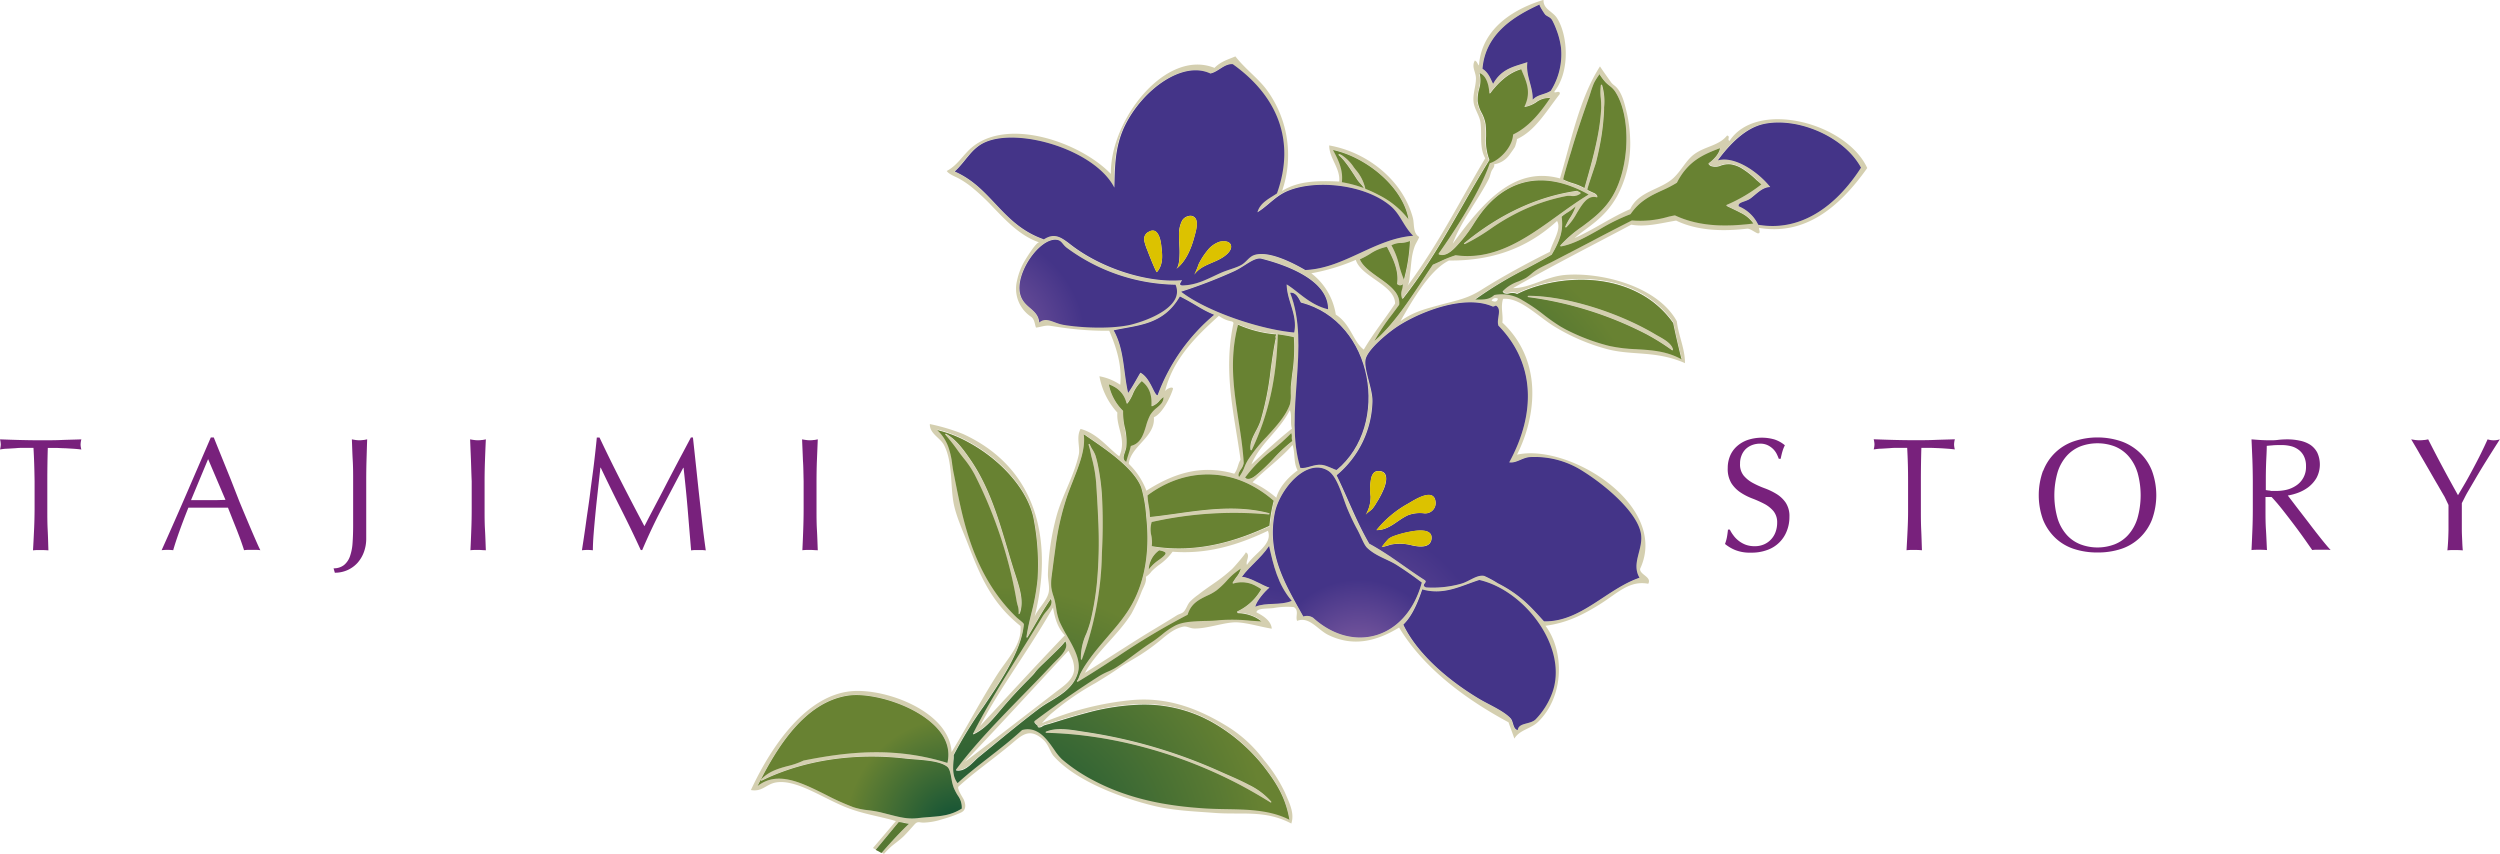 <svg xmlns="http://www.w3.org/2000/svg" xmlns:xlink="http://www.w3.org/1999/xlink" width="613" height="209.4" viewBox="0 0 613 209.4"><defs><style>.a{fill:#78217c;}.b{fill:none;}.c{fill:#d4cfb0;}.d{fill:url(#a);}.e{fill:url(#b);}.f{fill:url(#c);}.g{fill:url(#d);}.h{fill:url(#e);}.i{fill:url(#f);}.j{fill:url(#g);}.k{fill:url(#h);}.l{fill:url(#i);}.m{fill:url(#j);}.n{fill:url(#k);}.o{fill:url(#l);}.p{fill:url(#m);}.q{fill:url(#n);}.r{fill:url(#o);}.s{fill:url(#p);}.t{fill:url(#q);}.u{fill:url(#r);}.v{fill:url(#s);}.w{fill:url(#t);}.x{fill:url(#u);}.y{fill:url(#v);}.z{fill:url(#w);}.aa{fill:#dcc200;}</style><radialGradient id="a" cx="1.67" cy="465.98" r="2.54" gradientTransform="matrix(8.35, 4.48, 4.48, -8.35, -1678.29, 4056.17)" gradientUnits="userSpaceOnUse"><stop offset="0" stop-color="#0c4f36"/><stop offset="1" stop-color="#688232"/></radialGradient><radialGradient id="b" cx="-3.04" cy="472.67" r="3.09" gradientTransform="matrix(9.82, 5.27, 5.26, -9.81, -2165.66, 4809.38)" xlink:href="#a"/><radialGradient id="c" cx="-13.05" cy="489.99" r="0.89" gradientTransform="matrix(17.49, 9.39, 9.38, -17.48, -4063.78, 8859.92)" xlink:href="#a"/><radialGradient id="d" cx="-12.04" cy="488.5" r="1.5" gradientTransform="matrix(15.98, 8.58, 8.58, -15.99, -3748.91, 8061.56)" xlink:href="#a"/><radialGradient id="e" cx="31.83" cy="420.41" r="4.76" gradientTransform="matrix(4.11, 2.21, 2.21, -4.12, -766.11, 1829.26)" xlink:href="#a"/><radialGradient id="f" cx="-16.66" cy="498.26" r="0.89" gradientTransform="matrix(26.64, 14.31, 14.32, -26.65, -6456.99, 13720.01)" xlink:href="#a"/><radialGradient id="g" cx="-22.72" cy="506.22" r="0.97" gradientTransform="matrix(61.52, 33.03, 33.04, -61.53, -14988.76, 32017.75)" xlink:href="#a"/><radialGradient id="h" cx="-22.48" cy="505.73" r="0.79" gradientTransform="matrix(58.76, 31.54, 31.51, -58.75, -14278.58, 30556.08)" xlink:href="#a"/><radialGradient id="i" cx="-10.38" cy="486.42" r="1.64" gradientTransform="matrix(14.97, 8.03, 8.03, -14.96, -3438.45, 7463.12)" xlink:href="#a"/><radialGradient id="j" cx="-19.44" cy="500.48" r="1.37" gradientTransform="matrix(32.82, 17.65, 17.6, -32.87, -7776.99, 17003.4)" xlink:href="#a"/><radialGradient id="k" cx="-23.73" cy="507.8" r="0.7" gradientTransform="matrix(84.18, 45.18, 45.16, -84.16, -20690.16, 44019.28)" xlink:href="#a"/><radialGradient id="l" cx="-1.85" cy="439.11" r="19.63" gradientTransform="matrix(6.67, 3.58, 3.58, -6.66, -1393.45, 3246.33)" xlink:href="#a"/><radialGradient id="m" cx="-16.1" cy="495.35" r="0.93" gradientTransform="matrix(22.34, 12, 12, -22.34, -5228.52, 11345.6)" gradientUnits="userSpaceOnUse"><stop offset="0" stop-color="#8762a4"/><stop offset="1" stop-color="#443488"/></radialGradient><radialGradient id="n" cx="-14.91" cy="493.34" r="0.83" gradientTransform="matrix(20.53, 11.03, 11.02, -20.55, -4762.81, 10401.01)" xlink:href="#m"/><radialGradient id="o" cx="-21.13" cy="504.23" r="0.67" gradientTransform="matrix(47.77, 25.67, 25.63, -47.81, -11673.2, 24744.19)" xlink:href="#m"/><radialGradient id="p" cx="-23.01" cy="506.94" r="0.55" gradientTransform="matrix(68.91, 37, 37, -68.92, -16846.75, 35958.56)" xlink:href="#m"/><radialGradient id="q" cx="-11.85" cy="489.04" r="1.03" gradientTransform="matrix(15.96, 8.56, 8.57, -15.95, -3763.14, 7992.5)" xlink:href="#m"/><radialGradient id="r" cx="-20.29" cy="502.05" r="0.55" gradientTransform="matrix(38.31, 20.56, 20.55, -38.3, -9146.62, 19850.4)" xlink:href="#m"/><radialGradient id="s" cx="-13.39" cy="493.25" r="1.26" gradientTransform="matrix(18.98, 10.19, 10.17, -18.97, -4523.09, 9577.14)" xlink:href="#m"/><radialGradient id="t" cx="-15.41" cy="494.11" r="1.27" gradientTransform="matrix(21.37, 11.47, 11.46, -21.36, -5058.73, 10869.96)" xlink:href="#m"/><radialGradient id="u" cx="-19.34" cy="502.52" r="0.52" gradientTransform="matrix(36.7, 19.7, 19.7, -36.7, -8856.57, 18987.33)" xlink:href="#m"/><radialGradient id="v" cx="-19.29" cy="501.41" r="0.68" gradientTransform="matrix(32.45, 17.41, 17.42, -32.43, -7783.05, 16771.24)" xlink:href="#m"/><radialGradient id="w" cx="-8.99" cy="482.86" r="2.8" gradientTransform="matrix(13.12, 7.04, 7.04, -13.11, -2976.84, 6578.97)" xlink:href="#m"/></defs><path class="a" d="M8.21,109.83l-2.09,0c-.73,0-1.46,0-2.19.08l-2.11.13c-.68,0-1.28.11-1.82.18A4.86,4.86,0,0,0,.19,109,5.63,5.63,0,0,0,0,107.75c1.69.06,3.34.12,5,.16s3.28.07,5,.07,3.39,0,5-.07,3.26-.09,4.95-.16a5.49,5.49,0,0,0-.19,1.27,4.63,4.63,0,0,0,.19,1.22c-.54-.07-1.14-.13-1.82-.18L16,109.93c-.73,0-1.46-.06-2.19-.08l-2.09,0q-.12,4.08-.12,8.18v6.8c0,1.74,0,3.46.09,5.14s.12,3.35.18,5c-.59-.05-1.22-.08-1.89-.08s-1.3,0-1.89.08c.1-1.63.18-3.29.26-5s.12-3.4.13-5.14V118C8.44,115.28,8.37,112.55,8.21,109.83Z" transform="translate(0 -0.02)"/><path class="a" d="M63.84,134.93a6.77,6.77,0,0,0-1-.08h-2a6.77,6.77,0,0,0-1,.08c-.18-.6-.43-1.33-.73-2.19s-.65-1.74-1-2.67l-1.13-2.83c-.39-1-.74-1.87-1.08-2.74l-2.5,0-2.53,0-2.34,0-2.34,0q-1.23,3.07-2.22,5.84t-1.5,4.59a12.26,12.26,0,0,0-2.84,0q3.11-6.92,6.06-13.74t6-13.9h.73c.61,1.52,1.28,3.18,2,4.95l2.18,5.39L58.7,123q1.11,2.68,2.09,5c.65,1.54,1.24,2.92,1.77,4.13S63.51,134.3,63.84,134.93Zm-17-12.28c.67,0,1.36,0,2.08,0s1.4,0,2.07,0,1.43,0,2.15,0l2.15-.06-4.26-10Z" transform="translate(0 -0.02)"/><path class="a" d="M84.36,138.56a4.79,4.79,0,0,0,1.46-2.16,12.21,12.21,0,0,0,.63-3.28c.09-1.27.14-2.68.14-4.24V118c0-1.74,0-3.45-.1-5.12s-.14-3.39-.21-5.13c.32.06.64.12.94.16a6.1,6.1,0,0,0,1.81,0c.3,0,.62-.1,1-.16-.06,1.74-.11,3.45-.16,5.12s-.07,3.38-.07,5.12c0,1.19,0,2.41,0,3.68s0,2.51,0,3.73,0,2.41,0,3.54,0,2.18,0,3.13a9.54,9.54,0,0,1-.55,3.26A8.23,8.23,0,0,1,87.69,138a7.41,7.41,0,0,1-5.59,2.45l-.31-1.08A4,4,0,0,0,84.36,138.56Z" transform="translate(0 -0.02)"/><path class="a" d="M115.48,112.87c-.07-1.67-.14-3.38-.21-5.12.33.06.65.12,1,.16a6.44,6.44,0,0,0,1.86,0c.31,0,.63-.1,1-.16-.08,1.74-.15,3.45-.21,5.12s-.1,3.39-.1,5.13v6.8c0,1.74,0,3.45.1,5.14s.14,3.35.21,5c-.59,0-1.22-.08-1.89-.08s-1.3,0-1.89.08q.12-2.44.21-5c.07-1.69.1-3.4.1-5.14V118C115.58,116.26,115.54,114.55,115.48,112.87Z" transform="translate(0 -0.02)"/><path class="a" d="M152.35,118.18q2.7,5.29,5.66,10.86c.26-.5.63-1.21,1.11-2.15l1.69-3.22c.64-1.21,1.33-2.52,2.05-3.92s1.47-2.84,2.23-4.29,1.5-2.87,2.25-4.26l2.07-3.91h.5c.28,2.52.54,5,.79,7.32s.49,4.67.75,7,.51,4.53.76,6.75.54,4.43.85,6.62a5.47,5.47,0,0,0-.9-.08h-1.8a5.29,5.29,0,0,0-.9.08q-.44-5.25-.85-10.19c-.28-3.29-.62-6.64-1-10.07h-.08q-2.64,5-5.2,9.89t-4.86,10.29h-.35q-2.29-5-4.82-10t-5-10.21h-.08c-.18,1.63-.38,3.4-.59,5.31s-.42,3.79-.6,5.65-.34,3.6-.47,5.25-.19,3-.19,4.05a10.92,10.92,0,0,0-2.68,0c.33-2.14.68-4.39,1-6.76s.71-4.75,1-7.14.64-4.76.92-7.09.53-4.54.73-6.66H147Q149.64,112.89,152.35,118.18Z" transform="translate(0 -0.02)"/><path class="a" d="M196.88,112.87c-.06-1.67-.14-3.38-.21-5.12.34.06.66.12,1,.16a6.37,6.37,0,0,0,1.85,0c.31,0,.63-.1,1-.16-.07,1.74-.14,3.45-.21,5.12s-.09,3.39-.1,5.13v6.8c0,1.74,0,3.45.1,5.14s.14,3.35.21,5c-.59,0-1.22-.08-1.89-.08s-1.3,0-1.89.08q.12-2.44.21-5c.06-1.69.1-3.4.1-5.14V118C197,116.26,197,114.55,196.88,112.87Z" transform="translate(0 -0.02)"/><path class="a" d="M425,131.25a6.41,6.41,0,0,0,1.27,1.33,6.52,6.52,0,0,0,1.75,1,6.29,6.29,0,0,0,2.23.37,5.61,5.61,0,0,0,2.29-.45,5.06,5.06,0,0,0,1.73-1.23,5.18,5.18,0,0,0,1.1-1.81,6.56,6.56,0,0,0,.39-2.24,4.35,4.35,0,0,0-.91-2.88,7.48,7.48,0,0,0-2.25-1.78,27.89,27.89,0,0,0-2.9-1.3,14.49,14.49,0,0,1-2.91-1.48,7.85,7.85,0,0,1-2.25-2.27,6.74,6.74,0,0,1-.9-3.72,7.66,7.66,0,0,1,.58-3,6.55,6.55,0,0,1,1.68-2.35,7.76,7.76,0,0,1,2.63-1.54,11.09,11.09,0,0,1,6.64-.1,7.71,7.71,0,0,1,2.48,1.4,8.77,8.77,0,0,0-.57,1.42c-.15.5-.31,1.13-.46,1.9h-.46a11.6,11.6,0,0,0-.52-1.21,4.7,4.7,0,0,0-.88-1.2,5.14,5.14,0,0,0-1.33-.93,4.34,4.34,0,0,0-1.84-.38,5.59,5.59,0,0,0-2,.36,4.75,4.75,0,0,0-1.57,1,4.45,4.45,0,0,0-1,1.56,5.13,5.13,0,0,0-.36,2,4.3,4.3,0,0,0,.9,2.93,7.71,7.71,0,0,0,2.25,1.8,21.56,21.56,0,0,0,2.9,1.3,16.15,16.15,0,0,1,2.9,1.4,7.5,7.5,0,0,1,2.25,2.13,6,6,0,0,1,.91,3.48,9.21,9.21,0,0,1-.64,3.44,7.92,7.92,0,0,1-4.81,4.68,11,11,0,0,1-4,.65,9.65,9.65,0,0,1-3.87-.65,9.88,9.88,0,0,1-2.48-1.48,10.25,10.25,0,0,0,.47-1.64c.09-.49.18-1.12.26-1.88h.46A7.42,7.42,0,0,0,425,131.25Z" transform="translate(0 -0.02)"/><path class="a" d="M467.64,109.83l-2.09,0c-.73,0-1.46,0-2.18.08l-2.12.13c-.68,0-1.28.11-1.82.18a4.86,4.86,0,0,0,.19-1.26,5.63,5.63,0,0,0-.19-1.23c1.69.06,3.34.12,4.95.16s3.28.07,5,.07,3.39,0,5-.07,3.26-.09,4.95-.16a5.49,5.49,0,0,0-.19,1.27,4.63,4.63,0,0,0,.19,1.22c-.53-.07-1.14-.13-1.82-.18s-1.39-.1-2.11-.13-1.46-.06-2.19-.08l-2.09,0Q471,113.91,471,118v6.8c0,1.74,0,3.46.08,5.14s.12,3.35.18,5c-.59-.05-1.22-.08-1.89-.08s-1.3,0-1.89.08c.09-1.63.18-3.29.26-5s.13-3.4.12-5.14V118Q467.87,113.92,467.64,109.83Z" transform="translate(0 -0.02)"/><path class="a" d="M501,115.45a12.27,12.27,0,0,1,7.5-7.22,18.24,18.24,0,0,1,11.62,0,12.72,12.72,0,0,1,4.54,2.77,12.47,12.47,0,0,1,3,4.45,17.47,17.47,0,0,1,0,12,12.47,12.47,0,0,1-3,4.45,12.17,12.17,0,0,1-4.54,2.71,18.09,18.09,0,0,1-5.83.88,18.28,18.28,0,0,1-5.79-.88,12.05,12.05,0,0,1-4.55-2.71,12.72,12.72,0,0,1-3-4.45,17.7,17.7,0,0,1,0-12Zm23.08.34a10.9,10.9,0,0,0-2.24-4,9,9,0,0,0-3.36-2.33,12,12,0,0,0-8.34,0,9,9,0,0,0-3.37,2.33,10.9,10.9,0,0,0-2.24,4,20.61,20.61,0,0,0,0,11.39,10.86,10.86,0,0,0,2.24,4,8.83,8.83,0,0,0,3.37,2.32,11.82,11.82,0,0,0,8.34,0,8.79,8.79,0,0,0,3.36-2.32,10.86,10.86,0,0,0,2.24-4A20.61,20.61,0,0,0,524.09,115.79Z" transform="translate(0 -0.02)"/><path class="a" d="M552.29,112.87c-.07-1.67-.14-3.38-.22-5.12.75.06,1.48.12,2.19.16s1.45.07,2.19.07,1.47,0,2.2-.11a19.77,19.77,0,0,1,2.18-.12,14.35,14.35,0,0,1,3.07.32,7.43,7.43,0,0,1,2.56,1,5.32,5.32,0,0,1,1.73,1.92,7,7,0,0,1-.19,6.23,7.94,7.94,0,0,1-2,2.26,10,10,0,0,1-2.55,1.38,13.55,13.55,0,0,1-2.48.66l1.27,1.66c.54.71,1.13,1.5,1.8,2.35l2.07,2.69c.71.94,1.4,1.84,2.07,2.69s1.29,1.64,1.88,2.35,1.06,1.26,1.42,1.63a7.41,7.41,0,0,0-1.15-.08h-2.26a6.83,6.83,0,0,0-1.11.08l-1.75-2.5c-.78-1.1-1.64-2.29-2.59-3.55s-1.92-2.52-2.91-3.78-1.9-2.31-2.72-3.18H555.5v2.88c0,1.75,0,3.46.11,5.14s.16,3.35.25,5c-.6-.06-1.23-.08-1.9-.08s-1.3,0-1.89.08c.08-1.64.15-3.3.22-5s.1-3.4.1-5.14V118C552.38,116.26,552.35,114.55,552.29,112.87Zm4.43,7.53c.42,0,.88,0,1.4,0a11.4,11.4,0,0,0,2.47-.27,7.22,7.22,0,0,0,2.35-1,5.38,5.38,0,0,0,2.49-4.8,5.23,5.23,0,0,0-.56-2.55,4.4,4.4,0,0,0-1.43-1.6,5.18,5.18,0,0,0-1.92-.81,9.15,9.15,0,0,0-2-.22c-.9,0-1.63,0-2.22.06s-1.09.08-1.49.14c0,1.44-.11,2.88-.16,4.3s-.07,2.85-.07,4.27v2.26a7.64,7.64,0,0,0,1.17.15Z" transform="translate(0 -0.02)"/><path class="a" d="M599.42,121.85q-.75-1.27-1.65-2.85c-.6-1-1.24-2.13-1.9-3.28l-1.9-3.28c-.6-1-1.14-2-1.63-2.81l-1.11-1.88c.36.06.71.12,1,.16a8.28,8.28,0,0,0,2.11,0c.34,0,.7-.1,1.05-.16q1.74,3.44,3.52,6.77c1.18,2.21,2.45,4.52,3.79,6.92.59-1,1.2-2,1.85-3.13s1.28-2.3,1.91-3.48,1.26-2.38,1.85-3.58,1.14-2.36,1.65-3.5a4.92,4.92,0,0,0,3,0q-1.85,2.9-3.3,5.22t-2.57,4.24c-.73,1.26-1.4,2.4-2,3.42s-1,1.93-1.45,2.75c0,1,0,2,0,3.12s0,2.2,0,3.27.06,2,.1,3,.08,1.65.14,2.2c-.59-.05-1.23-.08-1.89-.08s-1.3,0-1.89.08q.22-2.06.27-5c0-1.95,0-4,0-6.13Z" transform="translate(0 -0.02)"/><path class="b" d="M237.31,186.33q7.32-5.57,14.58-11.2l7.28-5.61c1.75-1.34,4-2.79,4.27-5.21a7,7,0,0,0-.38-2.52,23.2,23.2,0,0,0-1-2.2c-8.49,9.07-16.91,18.37-25.45,27.29A5.68,5.68,0,0,1,237.31,186.33Z" transform="translate(0 -0.02)"/><path class="b" d="M316.94,109.14c-3.13,3.52-6.61,5.9-9.82,9.14a25.72,25.72,0,0,1,5.83,3.79c.82-2.91,3.28-5.29,5.23-6.7C317.13,113.49,317.6,111.14,316.94,109.14Z" transform="translate(0 -0.02)"/><path class="b" d="M305.76,138.51c1.88-2.94,6.39-5,5.14-8.37-7.26,3.48-14.86,5.82-23.39,5.14a13.32,13.32,0,0,1-3.32,3.25,17.92,17.92,0,0,0-1.81,1.56,5.37,5.37,0,0,1-1.39,1.34c.16,1.26-.55,2.38-1,3.49a43.67,43.67,0,0,1-2.56,5.56c-3.39,5.41-8.32,9-11.4,14.52,4.29-2.73,8.56-5.48,12.86-8.19,3.19-2,6.44-3.92,9.62-5.89.59-.37,1.36-.43,1.82-1s.82-1.64,1.44-2.35a13.18,13.18,0,0,1,2-1.7c1.4-1.09,2.87-2.08,4.31-3.11a38.83,38.83,0,0,0,4.14-3.32c.31-.3,3.47-3.93,3.24-4.05C306.72,136.1,305.35,137.57,305.76,138.51Z" transform="translate(0 -0.02)"/><path class="b" d="M261.1,155.82c-1.86-2-2.46-4.37-2.9-6.8-6.23,10.84-13,19.68-17.89,29.06C247.23,170.61,254.13,163.11,261.1,155.82Z" transform="translate(0 -0.02)"/><path class="b" d="M381.79,54.2c-7.67,7.07-16.65,9.79-26.49,9.69-4.65,2.26-8.89,9.63-11.92,14.9,3.3-2.43,6.49-3.15,10.06-4.11,3.92-1,6.47-1.49,9.79-3.59,5.27-3.34,11.19-6.53,16.8-9.33C380.71,59.22,383,56.19,381.79,54.2Z" transform="translate(0 -0.02)"/><path class="b" d="M365.74,73.75c.63.23,1.27.48,1.56-.47a1.08,1.08,0,0,0-1.49.33A.91.91,0,0,0,365.74,73.75Z" transform="translate(0 -0.02)"/><path class="b" d="M327.55,77.17c3.67,2.31,4.23,6.66,6.85,8.59,2.44-4.14,5.14-7.45,7.68-11.27,0-4.56-8.38-6.57-9.63-10.74a49.21,49.21,0,0,1-10.95,3.3A15.77,15.77,0,0,1,327.55,77.17Z" transform="translate(0 -0.02)"/><path class="b" d="M276.78,113.79a18.1,18.1,0,0,1,4.33,6.58c6.37-4.05,13.23-6.54,21.55-4.15.93-1.28.79-2.23,1.52-3.44-1.45-10.86-4.33-21.29-1.75-33.37.05-.23-.05-.41-.37-.53a7.24,7.24,0,0,1-3.19-1.38c-5.46,4.91-11.28,10.57-13.19,18.47.4-.63,1.87-1.27,2-.59-.61,1.92-2.6,6.07-4.72,7C283.39,107.19,277.25,109.42,276.78,113.79Z" transform="translate(0 -0.02)"/><path class="b" d="M316.28,100.6c-2.73,5.3-7.33,8.2-9.42,13.29,3.26-3.06,6.54-6.11,9.93-8.76C316.3,103.72,316.85,102,316.28,100.6Z" transform="translate(0 -0.02)"/><path class="c" d="M374.72,72.87l.06,0a88.11,88.11,0,0,1,29,9.12A53.89,53.89,0,0,1,410,85.89h0a.18.18,0,0,0,.23-.07.17.17,0,0,0,0-.12c-.34-1.45-2.15-2.47-3.61-3.29l-.75-.43c-.74-.43-1.49-.86-2.25-1.27-9.13-4.9-20.71-8.18-28.82-8.16a.15.15,0,0,0-.17.14h0A.17.17,0,0,0,374.72,72.87Z" transform="translate(0 -0.02)"/><path class="c" d="M359.09,59.89a.14.14,0,0,0,.15,0,47.59,47.59,0,0,0,6.33-3.77,52.93,52.93,0,0,1,5.76-3.5A46,46,0,0,1,384.2,48.1a5.37,5.37,0,0,1,1.06,0,2.89,2.89,0,0,0,2.27-.57.16.16,0,0,0,.05-.15.13.13,0,0,0-.08-.12l-.76-.41a.15.15,0,0,0-.11,0c-9.67,1.39-18.94,5.7-27.57,12.8a.16.16,0,0,0,0,.22A.09.09,0,0,0,359.09,59.89Z" transform="translate(0 -0.02)"/><path class="c" d="M249,141.12c-.19-.57-.39-1.15-.56-1.73-.48-1.53-.94-3.08-1.4-4.63-2.21-7.47-4.5-15.21-9-21.8-1.8-2.64-3.61-5.11-6.06-6.47h0a.17.17,0,0,0-.23.06.17.17,0,0,0,0,.19,47.42,47.42,0,0,1,3.14,4c.44.6.88,1.17,1.32,1.74a23.56,23.56,0,0,1,2.73,4c1.2,2.39,2.32,4.82,3.34,7.24a110.8,110.8,0,0,1,5.06,14.94c.5,1.94,1,3.92,1.34,5.86.2,1,.38,2,.55,3,0,.2.11.47.18.78a5.27,5.27,0,0,1,.29,2.12.18.18,0,0,0,.08.21h0a.16.16,0,0,0,.21-.1C251.12,147.51,250,144.26,249,141.12Z" transform="translate(0 -0.02)"/><path class="c" d="M256.46,179.73l.08,0c16,.36,33.1,5,48.21,13.15,2.27,1.22,4.54,2.53,6.73,3.91h0a.2.2,0,0,0,.21,0,.18.18,0,0,0,0-.22,17.15,17.15,0,0,0-5.39-4.06c-1.79-1-3.72-1.8-5.41-2.55l-1.45-.63a125.55,125.55,0,0,0-32.82-9.74l-1.44-.23c-3-.49-6.19-1-8.72.08a.17.17,0,0,0-.1.19A.18.18,0,0,0,256.46,179.73Z" transform="translate(0 -0.02)"/><path class="c" d="M270.2,121.37a53.3,53.3,0,0,0-.83-6.55,24.82,24.82,0,0,0-.74-3.09,8.56,8.56,0,0,0-.73-1.45,7.45,7.45,0,0,1-.67-1.28.16.16,0,0,0-.08-.1.15.15,0,0,0-.13,0,.16.16,0,0,0-.11.21h0a16.4,16.4,0,0,1,.5,2c.08.42.17.84.28,1.25a33.38,33.38,0,0,1,1.13,7c.16,2.56.32,5.12.42,7.68a110.35,110.35,0,0,1-.28,15.85,68.88,68.88,0,0,1-1.61,9.56,29.65,29.65,0,0,1-1,3,14.25,14.25,0,0,0-1.34,6.26.19.19,0,0,0,.09.14l.06,0a.17.17,0,0,0,.18-.11,78.75,78.75,0,0,0,4.9-26.25A131.88,131.88,0,0,0,270.2,121.37Z" transform="translate(0 -0.02)"/><path class="c" d="M392.78,147.87c3.9-2.49,6.84-5.58,11.37-4.71.94-1.7-2.11-2.2-2-3.66,7.25-15.48-17.35-30.82-30.18-28,3.47-6.87,4.56-14.44,3.17-20.57a22.57,22.57,0,0,0-6.76-11.81c.25-2-.48-3.69.17-5.81,4.05-.43,8.36,4.13,12.46,6.69a49,49,0,0,0,12.75,5.54c6.28,1.76,12.13.33,19.4,3.52,0-3.62-1.61-6.76-2-10.26-4.73-8.62-18.48-12.07-27.3-11.37-4.76.37-8.71,3.26-12.87,3.24,9.57-5.47,19.31-10.41,29-15.56,3.54.65,7.27-.38,11-1,5.5,2.65,12,2.6,17.25,2,.72-.19,1.78.72,2.68,1.11,1.2.22-.1-1.61.68-1.27,10.74,1.66,19.08-4.6,26.25-14.73-5.14-11.15-27.07-16.84-33.76-6.66-.72-.29.33-1.09-.61-1.31-2,2.51-5.29,2.59-8,4.55-2,1.43-3.08,3.87-5.08,5.8-3.17,3-8.55,3.2-10.68,7.7-4.67,2-9,5.07-13.64,7.1,3.21-2.82,7.21-4.62,10.37-10.16A27.21,27.21,0,0,0,399.71,34a33.53,33.53,0,0,0-.94-6.83c-.46-1.87-1-4.14-2.32-5.63-.46-.54-1-.75-1.44-1.38-.25-.34-2.72-3.81-2.69-3.87-5.14,8-7.18,18.78-9.82,27.48-11.31-3.1-18.95,6-26.29,16,1.9-5.3,6.47-11.1,8.85-15.89.3-.61.38-1.24.63-1.85s.86-1.08.67-1.72a5.73,5.73,0,0,0,3.82-2.41c.42-.58.88-1.21,1.26-1.82.09-.15.66-2,.49-1.94,4.45-2,7.1-6.67,10.52-11.06.21-1.19-1.62.11-1.27-.68,4-5.16,3.15-14.18.52-18.06-1.09-1.59-3.33-2.1-3.23-4.35-6.29,1.9-15.12,6.42-15.83,16.07-.43-.37-.35-.89-1-1.2-.92,1.52.27,2.82.26,4.4,0,2-.85,3.83-.56,5.92.23,1.63,1.43,3.17,1.67,4.83.42,3-.33,6.19,1.17,8.82C358.11,49,353,59.46,345.06,70.2c.54-.73.58-2.27.69-3.14.15-1.1.23-2.21.37-3.31a14.85,14.85,0,0,1,.72-3.22c.3-.83.86-1.6,1.15-2.4-1.63-1-1.13-3.14-1.57-4.75-2.51-9.26-11.25-16.08-20.5-17.7,0,3.2,2.76,5.57,2.45,8.85-5-.2-9.88-.26-14,2.31a27,27,0,0,0-3.56-24.5c-2.21-3.1-5.3-5.18-7.89-8.49-1.76.75-3.61,1.24-5.12,2.82-12-4.84-25.64,12.87-25.41,26-7.7-8-26.43-14.4-35-5.66-1.72,1.76-3,3.76-5.24,4.93.4.73,2,1.35,2.78,1.75a20.87,20.87,0,0,1,3.13,2.06,52.26,52.26,0,0,1,5.44,5.08c3.3,3.41,6.7,7.06,11.32,8.63-.65-.22-3.14,3.8-3.45,4.33a16.06,16.06,0,0,0-2,5.07,8.24,8.24,0,0,0,3.36,8.77c1,.68.91,1.71,1.3,2.72,1.28-.15,2.22-.63,3.53-.44,1.59.25,3.19.5,4.79.69a75.6,75.6,0,0,0,9.63.52c1.77,4.15,3.16,8.42,2.71,13.25a13.24,13.24,0,0,0-5.11-2.09,18,18,0,0,0,4.4,8.91c-.3,3.71,2.33,6.54.47,10.73-2.9-2.19-5.36-5.62-9.49-6.73-1.15,2-.05,4.58-.45,6.32-1.21,5.41-4.12,10.1-5.46,15.07a61.51,61.51,0,0,0-2.1,14.28c0,1.59.52,3.2.13,4.65-.54,2-2.56,3.73-3.39,5.71,4.34-17.17,1.59-36-17.56-44.79A48,48,0,0,0,228,104c-.08,2.36,2.49,3.3,3.47,5.14,2.1,4,1.55,9.63,2.31,14,.53,3.12,2.17,6.73,3.45,10,2.92,7.52,5.61,14.51,13,20.38.37,4.6-3.22,8-5.77,12-4,6.28-7.61,13.16-11.13,18.92-.54-10-16.3-15.78-24.75-14.92-10.54,1.08-19,12.47-24.46,24.22,2.83.52,3.77-1.52,6.26-1.88,4.71-.7,10.69,3.39,16.23,5.76,4.6,2,9.16,2.53,13.06,3.73q-2.79,3.3-5.62,6.6l.72.39,5.63-6.8a5,5,0,0,1,1.27.19,6.63,6.63,0,0,0,1.26.21c-2.13,2-4.42,4.55-6.74,7.16l.56.3c.42-.48.86-.94,1.31-1.38.94-.93,2.44-1.87,3.57-3,.88-.88,1.71-1.84,2.54-2.77s1.12-.56,2.21-.52a16.36,16.36,0,0,0,4.66-.83,30.67,30.67,0,0,0,4.57-1.63c1.35-.6,1.24-2,.68-3.24-.2-.42-1.74-2.71-1.26-3.15,4-3.62,8.14-6.45,12.69-10.22,2.67-2.21,4.65-4.47,8.17-1.18,1.26,1.17,1.62,3,2.47,3.94,5.54,6.23,16.91,10.34,24.57,12.2,4.91,1.19,10.15,1.36,14.79,1.72,6.8.53,12.43-.8,18.91,2.61.88-2.62-.6-5.26-1.57-7.62a36.83,36.83,0,0,0-5.15-7.95,32.47,32.47,0,0,0-8.74-8.11c-8.68-5.39-16.29-7.4-24.34-6.52a73.73,73.73,0,0,0-21.34,5.58c.65-.75,1.34-1.46,2.06-2.14a65.5,65.5,0,0,1,11-7.65c1.94-1.17,3.86-2.35,5.72-3.65,1.7-1.19,3.6-2.2,5.37-3.32a48.2,48.2,0,0,0,5.06-3.7c1.62-1.35,3.34-2.78,5.46-3.2.89-.18,1.58.44,2.7.46,3.3.06,7.78-1.71,10.64-1.5s5.64,1.12,8.34,1.54c-.14-1.67-1.6-2.93-3.76-4,.08-1.08,2.54-.86,4.17-1.05a18.52,18.52,0,0,1,5-.24c1.35.8.34,2.32.8,3.38,3-1.18,5,2.15,7.65,3.45,6.15,3,11.86,1.53,17.36-1.82,5.65,9.37,15.34,17.06,26.83,23.24.46,1.35,1,2.69,1.43,4,1.25-2.15,4.05-2.4,5.8-4.09,6.49-6.29,6.49-17.33,1.84-23.58C384,152.8,388.06,150.89,392.78,147.87Zm39.41-117.4c8-1.92,19.8,2.75,24.1,10.63-6.18,9.63-14.9,15.77-25.19,14a9.12,9.12,0,0,0-4.78-4.53c-.27-1,1.78-1,3-2,1.54-1.19,2.89-2.72,4.73-2.71-2.67-3.41-8.52-7.73-12.86-6.57,2.78-3.89,6.6-7.8,11-8.85ZM385.11,37.7l.17-.55c.61-2.1,1.32-4.36,2.17-6.89.73-2.2,1.49-4.38,2.26-6.56.12-.35.24-.72.36-1.09a19.43,19.43,0,0,1,.8-2.21,12,12,0,0,1,1-1.65c.12-.18.25-.35.35-.53a15.12,15.12,0,0,0,1.5,2,8.58,8.58,0,0,0,.95.86,5.83,5.83,0,0,1,1.22,1.21c4.05,5.93,3.8,18.44-.49,25.76-2,3.47-4.77,5.5-7.41,7.47a29.62,29.62,0,0,0-5.33,4.67.17.17,0,0,0,0,.19.13.13,0,0,0,.07.06.14.14,0,0,0,.11,0c3-.54,6.13-2.3,9.44-4.17a47.42,47.42,0,0,1,7.6-3.74c2.23-3.27,5-4.56,7.69-5.8a31.79,31.79,0,0,0,3.67-1.89c2.77-5.45,6.72-7,10.55-8.49-.18,1.44-1.74,3-2.74,3.66a.16.16,0,0,0-.07.12.19.19,0,0,0,.05.14,2,2,0,0,0,.46.34,3.33,3.33,0,0,0,2.48-.09,5.66,5.66,0,0,1,2.45-.31,7.72,7.72,0,0,1,2.39.83,20.49,20.49,0,0,1,3.93,3.07l1.16,1.06a38,38,0,0,1-8.46,5,.18.18,0,0,0-.11.14.17.17,0,0,0,.09.16h0c.49.26,1,.49,1.47.73s1.22.58,1.85.91a8.16,8.16,0,0,1,3.2,2.65c-5.93.71-12.81,1-19.23-2-.65.11-1.18.23-1.72.35a24.11,24.11,0,0,1-8.82.88c-3.46,1.74-6.8,3.48-10.14,5.24l-3.09,1.62c-2.17,1.13-4.32,2.26-6.49,3.37l-1.18.58c-.72.35-1.46.7-2.17,1.12a12.72,12.72,0,0,0-1.42,1,11.82,11.82,0,0,1-1.54,1.08c-.57.31-1.18.57-1.84.86a9.51,9.51,0,0,0-3.77,2.34.15.15,0,0,0,0,.19.84.84,0,0,0,.35.37,2.24,2.24,0,0,0,1.33,0,2.57,2.57,0,0,1,1.62.08h0a.54.54,0,0,0,.25.06c7.52-3.77,20.11-5.41,30-.12a23.68,23.68,0,0,1,8.2,7.24c.67,3.24,1.35,6.18,2.06,8.91L412,87.9c-3.54-1.9-7.24-2.12-10.83-2.34a36.09,36.09,0,0,1-6.71-.82,48.41,48.41,0,0,1-10.73-4.1L382.67,80a48.27,48.27,0,0,1-4.26-3,42.14,42.14,0,0,0-5.16-3.5,9.5,9.5,0,0,0-6.88-1.26c-1.15,1.1-2.53,1.11-4,1.12h-.65A90.79,90.79,0,0,1,374.2,65.9c2.1-1.13,4.28-2.29,6.27-3.46,2.25-3.75,2.9-6.27,2.44-9.32A11.9,11.9,0,0,1,384.55,52a11.48,11.48,0,0,0,1.75-1.27,12,12,0,0,1-1.36,2.78,16.52,16.52,0,0,0-1.16,2.15.16.16,0,0,0,.06.2l0,0a.21.21,0,0,0,.2,0,14.27,14.27,0,0,0,2.54-3.43c1.4-2.32,2.72-4.51,4.88-3.94a.14.14,0,0,0,.14,0,.13.13,0,0,0,.06-.14c0-.44-.44-.71-.76-.88s-.44-.22-.68-.32-.46-.2-.67-.31a2.64,2.64,0,0,1-.35-.23c0-.27,1-3.27,1.54-4.87.28-.85.5-1.51.56-1.72a66.76,66.76,0,0,0,1.36-6.56,56.55,56.55,0,0,0,.65-6.5v-.53a14,14,0,0,0-.48-5.46.18.18,0,0,0-.08-.09.15.15,0,0,0-.09,0,.18.18,0,0,0-.16.14,14.18,14.18,0,0,0,0,3.32,17.62,17.62,0,0,1,.09,2.3,46.12,46.12,0,0,1-.78,6.42c-.8,4.33-2,8.64-3.22,12.81l-.1.35-.35-.2a15,15,0,0,0-2.5-1,14.06,14.06,0,0,1-2.33-.91c0-.13.28-1.4,1.79-6.31ZM365.74,73.75a1.07,1.07,0,0,1,1.42-.55l.14.08C367,74.23,366.37,74,365.74,73.75Zm-12.3.94c-3.57,1-6.76,1.67-10.06,4.1,3-5.26,7.27-12.64,11.91-14.89,9.84.1,18.83-2.62,26.5-9.7,1.16,2-1.09,5-1.77,7.57-5.6,2.8-11.52,6-16.8,9.33-3.31,2.1-5.86,2.54-9.78,3.59ZM377.51,1.13c-.23.11,1.23,2.43,1.47,2.59.73.51,1.23.57,1.67,1.39a17.64,17.64,0,0,1,.94,2.13,19,19,0,0,1,1.16,4.52,16.73,16.73,0,0,1-2.5,10.5c-1.41,1-3.15.83-4.45,2.2.14-3.24-1.74-5.87-1.28-9.21-3,1.06-6.25,1.43-8.42,5.31-.67-1.29-1-2.67-2.61-3.68.74-8.72,8-13,14-15.75ZM343.63,71a3,3,0,0,0,0,2.19.12.12,0,0,0,.06.06l.07,0a.15.15,0,0,0,.15-.06C349.7,65.85,354.18,58,358.5,50.48c2.1-3.67,4.27-7.46,6.56-11.14a.15.15,0,0,0,0-.16,13.45,13.45,0,0,1-.8-5.63,27.34,27.34,0,0,0-.1-3,9.14,9.14,0,0,0-.94-2.78,8.81,8.81,0,0,1-1-2.82,9.48,9.48,0,0,1,.34-3,7.27,7.27,0,0,0,.1-4A1.51,1.51,0,0,1,363,18c1.44.77,2,2.95,2.1,4.73a.17.17,0,0,0,.09.14l0,0a.18.18,0,0,0,.19-.07c2.39-3.16,4.86-5.08,7.55-5.87l.27.64c1.1,2.62,2.15,5.09.57,8.41a.15.15,0,0,0,0,.17l.06.05a.14.14,0,0,0,.11,0,7.38,7.38,0,0,0,2.61-1.12,5.32,5.32,0,0,1,3.46-1.07c-2.09,3.16-5,7-9,8.89a.21.21,0,0,0-.1.14c-.21,3.22-3.53,6.29-5.63,6.91a.2.2,0,0,0-.11.11C362.49,48.19,355,59,352.75,62.17a.22.22,0,0,0,0,.16.16.16,0,0,0,.08.1h0c1.92.68,3.77-1.43,5.26-3.13l.44-.5a33.11,33.11,0,0,0,2.88-4,39.12,39.12,0,0,1,2.37-3.36c6.57-8,15.3-9.33,25.23-4l.49.27c-2.58,1.57-5.14,3.41-7.61,5.19-7.52,5.43-15.31,11-25,9.69A30.1,30.1,0,0,0,353,64.18c-.56.25-1.1.51-1.66.74-.67.94-1.25,1.83-1.84,2.73-3.9,5.93-7.92,12.06-12.5,16a48.64,48.64,0,0,1,4.38-6.53c.62-.82,1.21-1.61,1.74-2.37.29-2.89-2.42-4.8-5-6.64-1.93-1.36-3.92-2.77-4.65-4.49a22.71,22.71,0,0,0,2.39-1.27,11.58,11.58,0,0,1,4.23-1.8l.22.43c1.33,2.65,2.71,5.39,2.29,8.61a.17.17,0,0,0,.07.16l.13.08a.93.93,0,0,0,.73.1.74.74,0,0,0,.31-.21,4.68,4.68,0,0,1-.19,1.29Zm-30.69,51.06a25.28,25.28,0,0,0-5.82-3.78c3.21-3.24,6.69-5.63,9.82-9.15.66,2,.19,4.35,1.24,6.23-1.95,1.4-4.41,3.79-5.23,6.7Zm-10.73,17.39a38.83,38.83,0,0,1-4.14,3.32c-1.44,1-2.91,2-4.31,3.11a13.68,13.68,0,0,0-2,1.7c-.62.71-.83,1.65-1.44,2.36-.46.54-1.23.61-1.82,1-3.18,2-6.42,3.87-9.62,5.89-4.3,2.71-8.57,5.47-12.86,8.19,3.07-5.5,8-9.11,11.4-14.52a43.67,43.67,0,0,0,2.56-5.56c.48-1.1,1.19-2.23,1-3.49a5.5,5.5,0,0,0,1.39-1.33,16.83,16.83,0,0,1,1.81-1.57,13.53,13.53,0,0,0,3.33-3.25c8.52.68,16.12-1.66,23.39-5.13,1.24,3.36-3.27,5.42-5.15,8.37-.41-.94,1-2.42-.3-3.1.22.11-2.93,3.73-3.25,4Zm-20.54.19a6.12,6.12,0,0,1,2.55-4.68,4.72,4.72,0,0,1,1.27.36q.28.15.3.33c0,.39-.83,1-1.65,1.65a10.56,10.56,0,0,0-2.47,2.34Zm.78-5.69a8.1,8.1,0,0,0-.11-2.6,6.24,6.24,0,0,1,.09-3.32,92.33,92.33,0,0,1,28.71-1.85.16.16,0,0,0,.18-.14.17.17,0,0,0-.09-.18l0,0c-7.62-2-15.4-.93-22.91.13-2.08.29-4.23.59-6.31.81a19.2,19.2,0,0,0-.31-2.72,22.14,22.14,0,0,1-.3-2.58c7.85-5.88,17.43-6.76,25.62-2.36a28.16,28.16,0,0,1,5.35,3.76,38.38,38.38,0,0,0-1,6.12c-7.34,3.33-17.24,6.88-28.83,5Zm.46-31.61c2.12-.9,4.12-5,4.72-7-.08-.68-1.56,0-1.95.59,1.91-7.9,7.73-13.56,13.19-18.47a7.35,7.35,0,0,0,3.19,1.38c.31.12.41.3.37.53-2.59,12.07.3,22.51,1.75,33.37-.73,1.21-.59,2.15-1.53,3.44-8.32-2.4-15.17.1-21.55,4.15a18,18,0,0,0-4.32-6.58c.47-4.37,6.61-6.6,6.14-11.44Zm42.73-26.53c-4.56-1.09-7.31-4.4-10.15-6.1.06,4.1,2.72,7.42,1.85,11.8-8.32-.71-21.45-5.12-27.73-10a123.76,123.76,0,0,0,12.8-4.92c2.69-1.12,5.1-3.63,6.94-3.16,6.91,1.77,16.34,5.48,16.29,12.35Zm-4.14-8.77a49.83,49.83,0,0,0,10.94-3.3c1.25,4.17,9.67,6.18,9.63,10.73-2.53,3.83-5.23,7.14-7.67,11.27-2.62-1.92-3.19-6.27-6.86-8.58a15.73,15.73,0,0,0-6-10.12Zm-14.64,46.84c2.09-5.09,6.69-8,9.42-13.29.57,1.39,0,3.12.51,4.53C313.4,107.78,310.12,110.83,306.86,113.89Zm9.76-7.59a1.88,1.88,0,0,1,.12.91,2.53,2.53,0,0,0,.13,1,36.64,36.64,0,0,0-4.64,4.34,42.61,42.61,0,0,1-3.87,3.73l-.11.08c-.63.5-1.82,1.45-2.74,1a.9.9,0,0,1-.2-.14,33.29,33.29,0,0,1,6.67-6.69,55.45,55.45,0,0,0,4.64-4.17Zm-6,.71a37.41,37.41,0,0,0-4.61,5.74,12.84,12.84,0,0,0-.85,1.75,9.77,9.77,0,0,1-1.3,2.37c-.33-.62,0-1.2.47-1.87a3.77,3.77,0,0,0,.69-1.54c-.22-3.58-.76-7.09-1.29-10.48-1.16-7.34-2.34-14.94-.11-23.43a28.5,28.5,0,0,0,9.08,2.35l.35,0s-.05.09-.07.13c-.12.24-.28.56-.08.8-.52,2.46-.88,5-1.26,7.75a71.9,71.9,0,0,1-2.53,12.68,16.89,16.89,0,0,1-1.08,2.37c-.8,1.52-1.54,3-1.32,4.61a.16.16,0,0,0,.08.13l.06,0a.18.18,0,0,0,.18-.1C312.1,99.57,313.08,90,313.37,82a38.08,38.08,0,0,1,3.92.7,41.73,41.73,0,0,1-.41,9c-.12,1-.24,2.11-.35,3.21,0,.49,0,1.06,0,1.63A8.9,8.9,0,0,1,316.3,99c-1,2.85-3.4,5.47-5.72,8Zm5.76-35.2c1.49-.22,2.19,1.6,2.64,2.4,17.91,4.62,22.06,30.05,8.76,41.06-.77-.17-2.23-1.09-3.59-1.27-1.92-.25-3.72,1-5.3.76-4.12-13.34,2.63-29.94-2.51-42.95Zm28-3.56-.08.35a26.3,26.3,0,0,1-1.16-3.48,19,19,0,0,0-1.9-4.94,5.22,5.22,0,0,1,2.36-.59,6.59,6.59,0,0,0,2.18-.46,44.61,44.61,0,0,1-1.4,9.12ZM326.87,36.77a25,25,0,0,1,6.36,2.41c6.5,3.49,11.29,9.26,12.14,14.57a21.25,21.25,0,0,0-7.18-5.9,32.45,32.45,0,0,0-3.39-1.56v-.06h0a11,11,0,0,0-2.41-4.69L332,41a10.18,10.18,0,0,0-3-3l-.53-.24a.17.17,0,0,0-.17.29,13,13,0,0,1,1.21,1.25,27.82,27.82,0,0,1,1.89,2.57l.7,1.08c.29.44.57.88.87,1.31a7.69,7.69,0,0,0,.58.7,6.38,6.38,0,0,1,.91,1.16,28.62,28.62,0,0,0-5.36-1.49c.35-3-.83-5.42-2.18-7.89ZM234,42.06c2.8-2.55,4-5.62,7.44-7.15,8.32-3.71,27,1.91,31.7,11.12.16-4.26-.06-9.86,2.63-15.29,4.34-8.77,14.12-15.91,20.9-12.7,2-.36,3.39-2.42,5.49-2.3C313,23.48,317.73,34.37,313,47.43c-1.69,1.18-4.13,2.22-4.78,4.64,2.61-1.56,4.41-4,7.38-5.21,6.85-2.91,19.2-1.68,25.45,3.84,2.24,2,3.13,5,5.35,7.13-9.45.71-16.91,8-26.45,8.4-3.77-2.2-9.17-4.7-12.42-3.72-1.37.42-2.07,1.79-3.3,2.49s-3.27,1.17-5,1.92c-3.27,1.46-5.83,3-9.52,3.08-.9-.15-.15-.81,0-1.28-8.27.73-19.72-2.76-27.38-8.8-2.48-2-4-2.82-6.55-1.22C245.54,55,243.18,46.11,234,42.06Zm26.68,37.57c-2.51-.43-4.16-2.07-5.93-.55-.25-3.43-3.88-3.5-4.7-7.12-1.15-5.08,4.91-13.72,9-13.16,1.25.16,1.34,1.12,2.52,2a46.3,46.3,0,0,0,26.6,9c2.22,5.21-6.29,8.65-11.12,9.74-5.2,1.19-12.67.7-16.4,0ZM273.07,81c5.85-1.35,12.15-1.21,16.25-8.31,4.18,2.14,5,3.08,8.4,4.5A46.68,46.68,0,0,0,283.85,97c-.9-.11-1.74-4.28-4.23-5.55-.73,1.19-1.83,3.31-3,4.95-1.2-5.1-.91-10.66-3.55-15.33Zm2.73,23.88a16.26,16.26,0,0,1-.42-4.05.19.19,0,0,0-.05-.13,12.44,12.44,0,0,1-3.45-6.44,7.75,7.75,0,0,1,1.11.48,6.12,6.12,0,0,1,3.15,4.08.2.2,0,0,0,.08.12h0a.21.21,0,0,0,.17,0,11.39,11.39,0,0,0,1.29-2.21,8.93,8.93,0,0,1,2.22-3.27c1.77,1.43,2.52,3.36,2.37,6a.2.2,0,0,0,.06.14l0,0a.2.2,0,0,0,.13,0,4.12,4.12,0,0,0,1.79-1.35,9.89,9.89,0,0,1,.94-.89c.09,1.18-.7,1.86-1.6,2.63a7,7,0,0,0-1.65,1.81,14.39,14.39,0,0,0-1,2.63c-.64,2.1-1.31,4.28-3.63,4.9a.16.16,0,0,0-.12.12c-.15.64-.36,1.32-.57,2s-.38,1.2-.53,1.8c-.92-.53-.63-1.42-.29-2.43a7.4,7.4,0,0,0,.29-1,15,15,0,0,0-.34-4.9Zm-41,90.12a4.91,4.91,0,0,1,1,3.23c-2.66,1.68-5.06,1.86-7.84,2.08-.9.06-1.82.14-2.82.26-2.5.31-4.4-.17-7.26-.91l-2.06-.52a26.71,26.71,0,0,0-2.95-.5,18.32,18.32,0,0,1-3.58-.72,61.34,61.34,0,0,1-6.82-3.08c-6.1-3.05-11.88-5.93-16.73-2.12,4.76-9.57,11.54-20.44,22-22.15,4.2-.68,11,.85,16.27,3.66,3.75,2,9.78,6.34,8.27,12.81-13.07-4.07-24.67-2.69-35.28-.58a20.2,20.2,0,0,1-3.94,1.37c-2.26.61-4.6,1.24-6.48,3.29a.15.15,0,0,0,0,.21s0,0,.05.06a.22.22,0,0,0,.16,0c10-4.93,22.45-6.86,34.93-5.43.63.07,1.37.13,2.17.2,2.65.21,6,.48,7.74,1.44a3.49,3.49,0,0,1,.65.43c.58.51.8,1.74,1,2.93a12.42,12.42,0,0,0,.48,2.09,12.86,12.86,0,0,0,1,2Zm73.11-43.66a10.15,10.15,0,0,1,1.35.89c-.89,0-1.77-.11-2.66-.18a43.47,43.47,0,0,0-7.82-.11c-1,.1-2.11.14-3.27.18-2.58.06-5.24.14-7.28,1.09a17.87,17.87,0,0,0-3.4,2.31c-.79.62-1.61,1.26-2.43,1.79-1.56,1-3,2.09-4.41,3.13s-3,2.17-4.55,3.2a12.42,12.42,0,0,1-1.63.82,19.89,19.89,0,0,0-2.43,1.25c-4.59,2.89-10.16,6.76-15.69,10.92a.46.46,0,0,0-.11.22c0,.24.29.54.72.9l.1.15a.26.26,0,0,0,.14.3.61.61,0,0,0,.24.07,1.5,1.5,0,0,0,.84-.32,2.21,2.21,0,0,1,.34-.18,7.54,7.54,0,0,1,.92-.29c.19,0,.38-.1.57-.15l2.95-.92c1.82-.55,4-1.19,6.13-1.75a56.39,56.39,0,0,1,12.9-2,34.5,34.5,0,0,1,15.77,3.28l1.42.72a43.07,43.07,0,0,1,13.89,12.07c2.82,3.76,4.76,7.12,5.62,12.15-4.72-2.42-10.22-2.51-15.54-2.6-1.84,0-3.74-.07-5.57-.2-7.6-.55-17.56-1.83-27.23-7-.77-.41-1.53-.84-2.28-1.3a38.82,38.82,0,0,1-5.16-3.75,13.54,13.54,0,0,1-1.93-2.4c-1.13-1.61-2.42-3.43-4.13-4.35a4.85,4.85,0,0,0-3.71-.4c-2.67,2.46-5.42,4.6-8.07,6.66s-5.22,4-7.74,6.36c-1.28-1.65-1.13-3.67-1-5.47,0-.49.07-1,.08-1.42a100.94,100.94,0,0,1,7.24-11.79c4.58-6.75,9.3-13.73,10-20.23,0-.21-.24-.47-1.33-1.35a4,4,0,0,1-.38-.31c-6-5.71-10.15-13.23-12.78-23-1.1-4-1.92-8.25-2.7-12.31l-.07-.31c-.12-.62-.21-1.27-.31-1.93a19.3,19.3,0,0,0-1-4.44,10.75,10.75,0,0,0-2.67-4,31,31,0,0,1,7.47,2.9c8.61,4.62,15.14,12.4,16.23,19.37a58.2,58.2,0,0,1,.88,14.19,51.28,51.28,0,0,1-1.52,8.42c-.45,1.9-.92,3.87-1.21,5.82a.16.16,0,0,0,.08.17h0a.16.16,0,0,0,.2-.07c.52-.84,1.08-1.82,1.7-2.89,1.13-2,2.42-4.25,4-6.51.53,1.16-.24,2.07-1.05,3a9,9,0,0,0-.89,1.15c-1.44,2.4-3.07,5-4.77,7.73-4.27,6.87-9.12,14.65-12.34,21.1a.16.16,0,0,0,0,.19l0,0a.18.18,0,0,0,.16,0c2.6-1.19,4.5-3.45,6.34-5.64l.44-.51c2.14-2.55,4.36-5,6.77-7.37.52-.52,1-1.08,1.49-1.63s.93-1.06,1.42-1.56l.76-.74a49.72,49.72,0,0,0,5.23-5.34c.94,1.6-1,3.52-2.35,4.81l-.7.71c-2.25,2.44-4.7,5-7.3,7.61-5.88,6-12,12.25-16.44,18.32a.2.2,0,0,0,0,.17.18.18,0,0,0,.07.08l.06,0c1.72.25,3.13-1.11,4.37-2.31.4-.38.77-.75,1.15-1.06l2.92-2.38c3.84-3.14,8.18-6.7,12-9.58.8-.57,1.63-1.11,2.48-1.6,2.79-1.67,6-3.56,6.87-7.27.7-2.86-1-5.92-2.73-8.87a33.25,33.25,0,0,1-1.83-3.5A14.15,14.15,0,0,1,259,149c-.09-.53-.18-1.07-.3-1.61s-.25-.92-.39-1.38a10,10,0,0,1-.5-2.08,12.73,12.73,0,0,1,.09-2.76q.42-3.27.87-6.53a66.1,66.1,0,0,1,3-13.26c.41-1.15.87-2.3,1.31-3.43,1.62-4.1,3.15-8,2.68-11.52l1.25.86c4.92,3.38,11,7.59,12.83,12.17a33.66,33.66,0,0,1,1.19,6.68l0,.16c1.14,9.81-.65,18.3-5.2,24.53-1.33,1.84-2.84,3.6-4.29,5.3-.75.88-1.5,1.75-2.23,2.64a50.28,50.28,0,0,0-3.06,4.07A24.16,24.16,0,0,0,265,165a6,6,0,0,0-.26.66,4.05,4.05,0,0,1-.57,1.25.18.18,0,0,0-.06.24l.06.06a.17.17,0,0,0,.17,0c3.31-2,6.63-4.14,9.84-6.24a175.1,175.1,0,0,1,17-10.15.19.19,0,0,0,.09-.11c.81-2.7,2.82-3.66,4.76-4.6a12.42,12.42,0,0,0,2.33-1.31,20.9,20.9,0,0,0,2.47-2.33,16,16,0,0,1,3.46-3,5.94,5.94,0,0,1-1.14,2.13c-.29.4-.59.83-.86,1.29a.15.15,0,0,0,0,.19.12.12,0,0,0,.05.05.2.2,0,0,0,.13,0,7.1,7.1,0,0,1,5.64.67,11.49,11.49,0,0,1,1.15.71,13.09,13.09,0,0,1-5.83,5.43.17.17,0,0,0-.08.19.2.2,0,0,0,.08.12h.07a10.3,10.3,0,0,1,4.42,1.12ZM258.2,149c.44,2.42,1,4.8,2.9,6.8-7,7.29-13.87,14.79-20.79,22.25C245.18,168.7,252,159.86,258.2,149ZM262,159.6a20.07,20.07,0,0,1,1,2.2,7,7,0,0,1,.38,2.52c-.28,2.42-2.51,3.86-4.26,5.2l-7.29,5.61q-7.27,5.61-14.58,11.2a5.68,5.68,0,0,0-.74.55c8.54-8.92,17-18.22,25.45-27.29Zm45.77-10.82c.36-1.43,2.3-3.69,3.49-4.67-1.21-.26-4.92-2.67-6.76-2.65,2.11-2.87,4.61-4.47,6.66-7.56,1.06,4.73,2.13,9.45,5.56,13.46-2.77,1.19-6.17.28-8.95,1.42ZM322,151.52a2.71,2.71,0,0,0-2.44-.33c-4.36-7.8-9.06-15.2-7-25.39,1.15-5.7,7.76-13.67,13.08-10.34,2.32,1.45,3.53,6.56,4.77,9.44.61,1.43,1.45,3.29,2.31,4.84s1.69,3.85,2.45,4.59c2.12,2.06,5.05,2.82,7.24,4.21,2,1.24,3.86,2.56,6.2,4.32-3.74,13.83-16.74,17.54-26.59,8.65Zm58.47,18.6a18.62,18.62,0,0,1-4.05,6.34c-1.41,1.24-4.09.7-4.34,2.58-1.19-.29-1-2.1-1.73-2.89-1.72-1.88-5.43-3.41-7.86-4.87-8.47-5.12-15.34-11.6-18.45-18.1,2.2-2.08,3.7-5.77,4.63-8.64,5.37,1.52,9.54-.89,14-2.31,11.32,2.59,22,16.86,17.78,27.88Zm-1.93-17.75c-3.07-3.4-5.65-6.46-11.36-9.37a25.62,25.62,0,0,0-3.31-1.77c-1.79-.35-3.58,1.32-5.6,1.9a25.43,25.43,0,0,1-8.68.91c-1.46-.67.62-1.18-.34-1.81-4.58-3-8.44-6.13-13.56-8.92-3.18-5.43-5.3-11.19-8-16.76a24.26,24.26,0,0,0,8.79-18.21c.05-3.13-2.29-8.09-1.64-10.38.7-2.47,5.66-6.6,8.38-8.28,5.3-3.29,15.88-7.52,22.72-4.51.2.09.76-.25.79-.23,1.62.94.07,3.23.63,4.92C376,88.6,377,100.65,370,113.38c1.7.28,3.08-1.07,4.94-1.28a21.8,21.8,0,0,1,12.94,3.35c6.25,3.9,13.41,10.3,14.41,15.26.79,3.89-2.45,7.3-.32,11C393.94,144.43,387.52,152.59,378.58,152.37Z" transform="translate(0 -0.02)"/><path class="c" d="M343.54,59.59a5.11,5.11,0,0,0-2.36.58,18.44,18.44,0,0,1,1.9,4.94,26.48,26.48,0,0,0,1.17,3.49l.07-.35a43.47,43.47,0,0,0,1.4-9.13A6.5,6.5,0,0,1,343.54,59.59Z" transform="translate(0 -0.02)"/><path class="d" d="M343.54,59.59a5.11,5.11,0,0,0-2.36.58,18.44,18.44,0,0,1,1.9,4.94,26.48,26.48,0,0,0,1.17,3.49l.07-.35a43.47,43.47,0,0,0,1.4-9.13A6.5,6.5,0,0,1,343.54,59.59Z" transform="translate(0 -0.02)"/><path class="c" d="M305.51,117.3c.92.5,2.11-.45,2.74-1l.11-.08a44,44,0,0,0,3.87-3.73,36.64,36.64,0,0,1,4.64-4.34,2.5,2.5,0,0,1-.13-1,2,2,0,0,0-.12-.91,54,54,0,0,1-4.65,4.17,33.29,33.29,0,0,0-6.66,6.7A1.37,1.37,0,0,0,305.51,117.3Z" transform="translate(0 -0.02)"/><path class="e" d="M305.51,117.3c.92.5,2.11-.45,2.74-1l.11-.08a44,44,0,0,0,3.87-3.73,36.64,36.64,0,0,1,4.64-4.34,2.5,2.5,0,0,1-.13-1,2,2,0,0,0-.12-.91,54,54,0,0,1-4.65,4.17,33.29,33.29,0,0,0-6.66,6.7A1.37,1.37,0,0,0,305.51,117.3Z" transform="translate(0 -0.02)"/><path class="c" d="M275.86,110.85c-.34,1-.63,1.89.29,2.42.15-.6.34-1.2.53-1.8s.42-1.32.57-2a.18.18,0,0,1,.12-.13c2.33-.61,3-2.79,3.64-4.9a13.7,13.7,0,0,1,1-2.63,6.62,6.62,0,0,1,1.65-1.81c.9-.77,1.68-1.44,1.6-2.62a7.92,7.92,0,0,0-.94.89,4.33,4.33,0,0,1-1.79,1.35.19.19,0,0,1-.13,0l0,0a.16.16,0,0,1-.07-.14c.16-2.69-.59-4.62-2.37-6a9,9,0,0,0-2.22,3.28,11,11,0,0,1-1.28,2.2.16.16,0,0,1-.17,0h0a.18.18,0,0,1-.09-.12A6.1,6.1,0,0,0,273,94.76a7.34,7.34,0,0,0-1.11-.49,12.44,12.44,0,0,0,3.45,6.44.17.17,0,0,1,.05.13,16.22,16.22,0,0,0,.43,4,14.71,14.71,0,0,1,.35,4.9A9.82,9.82,0,0,1,275.86,110.85Z" transform="translate(0 -0.02)"/><path class="f" d="M275.86,110.85c-.34,1-.63,1.89.29,2.42.15-.6.34-1.2.53-1.8s.42-1.32.57-2a.18.18,0,0,1,.12-.13c2.33-.61,3-2.79,3.64-4.9a13.7,13.7,0,0,1,1-2.63,6.62,6.62,0,0,1,1.65-1.81c.9-.77,1.68-1.44,1.6-2.62a7.92,7.92,0,0,0-.94.89,4.33,4.33,0,0,1-1.79,1.35.19.19,0,0,1-.13,0l0,0a.16.16,0,0,1-.07-.14c.16-2.69-.59-4.62-2.37-6a9,9,0,0,0-2.22,3.28,11,11,0,0,1-1.28,2.2.16.16,0,0,1-.17,0h0a.18.18,0,0,1-.09-.12A6.1,6.1,0,0,0,273,94.76a7.34,7.34,0,0,0-1.11-.49,12.44,12.44,0,0,0,3.45,6.44.17.17,0,0,1,.05.13,16.22,16.22,0,0,0,.43,4,14.71,14.71,0,0,1,.35,4.9A9.82,9.82,0,0,1,275.86,110.85Z" transform="translate(0 -0.02)"/><path class="c" d="M307,119.13c-8.2-4.4-17.77-3.52-25.62,2.36a18.53,18.53,0,0,0,.3,2.58,19.18,19.18,0,0,1,.3,2.72c2.08-.22,4.23-.52,6.32-.81,7.51-1.06,15.28-2.14,22.9-.13l0,0a.17.17,0,0,1,.09.18.18.18,0,0,1-.19.14,92.28,92.28,0,0,0-28.7,1.85,6.24,6.24,0,0,0-.09,3.32,8.39,8.39,0,0,1,.11,2.6c11.6,1.93,21.49-1.62,28.84-5a37.11,37.11,0,0,1,1.05-6.12A28,28,0,0,0,307,119.13Z" transform="translate(0 -0.02)"/><path class="g" d="M307,119.13c-8.2-4.4-17.77-3.52-25.62,2.36a18.53,18.53,0,0,0,.3,2.58,19.18,19.18,0,0,1,.3,2.72c2.08-.22,4.23-.52,6.32-.81,7.51-1.06,15.28-2.14,22.9-.13l0,0a.17.17,0,0,1,.09.18.18.18,0,0,1-.19.14,92.28,92.28,0,0,0-28.7,1.85,6.24,6.24,0,0,0-.09,3.32,8.39,8.39,0,0,1,.11,2.6c11.6,1.93,21.49-1.62,28.84-5a37.11,37.11,0,0,1,1.05-6.12A28,28,0,0,0,307,119.13Z" transform="translate(0 -0.02)"/><path class="c" d="M285.79,135.66c0-.11-.11-.23-.3-.33a4.62,4.62,0,0,0-1.27-.36,6.18,6.18,0,0,0-2.55,4.68,10.41,10.41,0,0,1,2.48-2.34C285,136.69,285.82,136.05,285.79,135.66Z" transform="translate(0 -0.02)"/><path class="h" d="M285.79,135.66c0-.11-.11-.23-.3-.33a4.62,4.62,0,0,0-1.27-.36,6.18,6.18,0,0,0-2.55,4.68,10.41,10.41,0,0,1,2.48-2.34C285,136.69,285.82,136.05,285.79,135.66Z" transform="translate(0 -0.02)"/><path class="c" d="M233.3,191c-.21-1.19-.42-2.41-1-2.93a4.07,4.07,0,0,0-.65-.43c-1.79-1-5.09-1.23-7.74-1.44-.8-.06-1.54-.12-2.17-.2-12.48-1.42-24.89.5-34.93,5.43a.19.19,0,0,1-.15,0,.1.1,0,0,1-.06-.05.17.17,0,0,1,0-.22c1.88-2,4.22-2.68,6.48-3.29a19.26,19.26,0,0,0,3.95-1.37c10.6-2.1,22.2-3.49,35.27.58,1.51-6.47-4.51-10.8-8.27-12.81-5.23-2.81-12.07-4.34-16.27-3.65-10.46,1.7-17.24,12.58-22,22.14,4.85-3.81,10.63-.92,16.73,2.13a61.27,61.27,0,0,0,6.82,3.07,18.32,18.32,0,0,0,3.58.72,28.82,28.82,0,0,1,2.95.5l2.06.52c2.87.74,4.76,1.22,7.27.91,1-.12,1.92-.19,2.81-.26,2.78-.22,5.18-.4,7.84-2.07a4.92,4.92,0,0,0-1-3.24,12.86,12.86,0,0,1-1-1.95A12.42,12.42,0,0,1,233.3,191Z" transform="translate(0 -0.02)"/><path class="i" d="M233.3,191c-.21-1.19-.42-2.41-1-2.93a4.07,4.07,0,0,0-.65-.43c-1.79-1-5.09-1.23-7.74-1.44-.8-.06-1.54-.12-2.17-.2-12.48-1.42-24.89.5-34.93,5.43a.19.19,0,0,1-.15,0,.1.1,0,0,1-.06-.05.17.17,0,0,1,0-.22c1.88-2,4.22-2.68,6.48-3.29a19.26,19.26,0,0,0,3.95-1.37c10.6-2.1,22.2-3.49,35.27.58,1.51-6.47-4.51-10.8-8.27-12.81-5.23-2.81-12.07-4.34-16.27-3.65-10.46,1.7-17.24,12.58-22,22.14,4.85-3.81,10.63-.92,16.73,2.13a61.27,61.27,0,0,0,6.82,3.07,18.32,18.32,0,0,0,3.58.72,28.82,28.82,0,0,1,2.95.5l2.06.52c2.87.74,4.76,1.22,7.27.91,1-.12,1.92-.19,2.81-.26,2.78-.22,5.18-.4,7.84-2.07a4.92,4.92,0,0,0-1-3.24,12.86,12.86,0,0,1-1-1.95A12.42,12.42,0,0,1,233.3,191Z" transform="translate(0 -0.02)"/><path class="c" d="M385.65,44.93a14.65,14.65,0,0,1,2.5,1,3.12,3.12,0,0,1,.35.2l.1-.35c1.2-4.17,2.42-8.48,3.23-12.82a49.2,49.2,0,0,0,.78-6.41,22.3,22.3,0,0,0-.09-2.31,13.58,13.58,0,0,1,0-3.31.15.15,0,0,1,.15-.14.1.1,0,0,1,.09,0,.14.14,0,0,1,.08.09,14,14,0,0,1,.49,5.46l0,.53a57,57,0,0,1-.64,6.5c-.33,2.1-.79,4.31-1.36,6.56-.06.21-.28.87-.56,1.71-.54,1.61-1.55,4.6-1.55,4.87a1.69,1.69,0,0,0,.36.23c.2.11.43.21.66.32l.69.31c.31.17.73.45.75.88a.17.17,0,0,1-.05.15.2.2,0,0,1-.15,0c-2.15-.57-3.48,1.62-4.88,3.94a14,14,0,0,1-2.54,3.43.18.18,0,0,1-.2,0h0a.17.17,0,0,1-.06-.2,17.82,17.82,0,0,1,1.16-2.15,12,12,0,0,0,1.37-2.78A12.79,12.79,0,0,1,384.56,52a11.75,11.75,0,0,0-1.65,1.17c.46,3-.19,5.57-2.43,9.31-2,1.18-4.18,2.34-6.28,3.46a92.83,92.83,0,0,0-12.47,7.53h.66c1.45,0,2.83,0,4-1.11a9.5,9.5,0,0,1,6.88,1.26,42,42,0,0,1,5.15,3.49,46.48,46.48,0,0,0,4.27,3l1.08.61a49.18,49.18,0,0,0,10.74,4.1,37,37,0,0,0,6.7.82c3.59.22,7.3.44,10.84,2.34l.26.15c-.7-2.74-1.38-5.67-2.06-8.91a23.4,23.4,0,0,0-8.2-7.24c-9.86-5.29-22.45-3.65-30,.12a.51.51,0,0,1-.25-.06h0a2.6,2.6,0,0,0-1.63-.09,2.2,2.2,0,0,1-1.32,0,1,1,0,0,1-.35-.37.15.15,0,0,1,0-.19,9.58,9.58,0,0,1,3.77-2.35c.65-.28,1.27-.54,1.84-.85A11.89,11.89,0,0,0,375.67,67a11.78,11.78,0,0,1,1.42-1c.7-.42,1.45-.77,2.17-1.13l1.18-.58c2.16-1.11,4.32-2.24,6.48-3.36l3.1-1.62c3.33-1.76,6.68-3.5,10.13-5.24a24.38,24.38,0,0,0,8.83-.88c.53-.13,1.07-.25,1.72-.36,6.41,3,13.3,2.72,19.23,2a8.08,8.08,0,0,0-3.2-2.65c-.63-.34-1.26-.63-1.85-.92s-1-.46-1.47-.72h0a.17.17,0,0,1-.07-.23.24.24,0,0,1,.09-.08,37.85,37.85,0,0,0,8.46-5c-.39-.34-.77-.7-1.16-1a20.49,20.49,0,0,0-3.93-3.07,7.64,7.64,0,0,0-2.39-.83,5.58,5.58,0,0,0-2.46.31,3.32,3.32,0,0,1-2.48.09,1.7,1.7,0,0,1-.45-.35.13.13,0,0,1-.05-.13A.17.17,0,0,1,419,40c1-.67,2.55-2.22,2.74-3.65-3.83,1.48-7.78,3-10.56,8.48a30.23,30.23,0,0,1-3.66,1.9c-2.69,1.24-5.47,2.54-7.7,5.8a47.84,47.84,0,0,0-7.6,3.74c-3.3,1.87-6.43,3.63-9.44,4.17a.18.18,0,0,1-.1,0,.14.14,0,0,1-.07-.06.18.18,0,0,1,0-.2A29.89,29.89,0,0,1,388,55.53c2.65-2,5.38-4,7.42-7.47,4.29-7.32,4.53-19.84.49-25.76a6.08,6.08,0,0,0-1.22-1.21,8.75,8.75,0,0,1-1-.87,13.92,13.92,0,0,1-1.5-2c-.11.18-.23.36-.35.54a12.43,12.43,0,0,0-1,1.65c-.3.72-.57,1.46-.8,2.21-.11.37-.23.73-.35,1.09-.77,2.18-1.53,4.36-2.26,6.56-.85,2.53-1.56,4.78-2.17,6.89l-.17.54c-1.51,4.91-1.77,6.18-1.79,6.32A15.29,15.29,0,0,0,385.65,44.93ZM374.8,72.55c8.11,0,19.69,3.27,28.82,8.17.76.4,1.51.83,2.25,1.27l.75.43c1.46.81,3.27,1.83,3.61,3.29a.17.17,0,0,1-.13.2.17.17,0,0,1-.12,0h0A55.29,55.29,0,0,0,403.74,82a88.11,88.11,0,0,0-29-9.12h-.06a.17.17,0,0,1,.07-.32Z" transform="translate(0 -0.02)"/><path class="j" d="M385.65,44.93a14.65,14.65,0,0,1,2.5,1,3.12,3.12,0,0,1,.35.2l.1-.35c1.2-4.17,2.42-8.48,3.23-12.82a49.2,49.2,0,0,0,.78-6.41,22.3,22.3,0,0,0-.09-2.31,13.58,13.58,0,0,1,0-3.31.15.15,0,0,1,.15-.14.1.1,0,0,1,.09,0,.14.14,0,0,1,.08.09,14,14,0,0,1,.49,5.46l0,.53a57,57,0,0,1-.64,6.5c-.33,2.1-.79,4.31-1.36,6.56-.06.21-.28.87-.56,1.71-.54,1.61-1.55,4.6-1.55,4.87a1.69,1.69,0,0,0,.36.23c.2.11.43.21.66.32l.69.31c.31.17.73.45.75.88a.17.17,0,0,1-.05.15.2.2,0,0,1-.15,0c-2.15-.57-3.48,1.62-4.88,3.94a14,14,0,0,1-2.54,3.43.18.18,0,0,1-.2,0h0a.17.17,0,0,1-.06-.2,17.82,17.82,0,0,1,1.16-2.15,12,12,0,0,0,1.37-2.78A12.79,12.79,0,0,1,384.56,52a11.75,11.75,0,0,0-1.65,1.17c.46,3-.19,5.57-2.43,9.31-2,1.18-4.18,2.34-6.28,3.46a92.83,92.83,0,0,0-12.47,7.53h.66c1.45,0,2.83,0,4-1.11a9.5,9.5,0,0,1,6.88,1.26,42,42,0,0,1,5.15,3.49,46.48,46.48,0,0,0,4.27,3l1.08.61a49.18,49.18,0,0,0,10.74,4.1,37,37,0,0,0,6.7.82c3.59.22,7.3.44,10.84,2.34l.26.15c-.7-2.74-1.38-5.67-2.06-8.91a23.4,23.4,0,0,0-8.2-7.24c-9.86-5.29-22.45-3.65-30,.12a.51.51,0,0,1-.25-.06h0a2.6,2.6,0,0,0-1.63-.09,2.2,2.2,0,0,1-1.32,0,1,1,0,0,1-.35-.37.15.15,0,0,1,0-.19,9.58,9.58,0,0,1,3.77-2.35c.65-.28,1.27-.54,1.84-.85A11.89,11.89,0,0,0,375.67,67a11.78,11.78,0,0,1,1.42-1c.7-.42,1.45-.77,2.17-1.13l1.18-.58c2.16-1.11,4.32-2.24,6.48-3.36l3.1-1.62c3.33-1.76,6.68-3.5,10.13-5.24a24.38,24.38,0,0,0,8.83-.88c.53-.13,1.07-.25,1.72-.36,6.41,3,13.3,2.72,19.23,2a8.08,8.08,0,0,0-3.2-2.65c-.63-.34-1.26-.63-1.85-.92s-1-.46-1.47-.72h0a.17.17,0,0,1-.07-.23.24.24,0,0,1,.09-.08,37.85,37.85,0,0,0,8.46-5c-.39-.34-.77-.7-1.16-1a20.49,20.49,0,0,0-3.93-3.07,7.64,7.64,0,0,0-2.39-.83,5.58,5.58,0,0,0-2.46.31,3.32,3.32,0,0,1-2.48.09,1.7,1.7,0,0,1-.45-.35.13.13,0,0,1-.05-.13A.17.17,0,0,1,419,40c1-.67,2.55-2.22,2.74-3.65-3.83,1.48-7.78,3-10.56,8.48a30.23,30.23,0,0,1-3.66,1.9c-2.69,1.24-5.47,2.54-7.7,5.8a47.84,47.84,0,0,0-7.6,3.74c-3.3,1.87-6.43,3.63-9.44,4.17a.18.18,0,0,1-.1,0,.14.14,0,0,1-.07-.06.18.18,0,0,1,0-.2A29.89,29.89,0,0,1,388,55.53c2.65-2,5.38-4,7.42-7.47,4.29-7.32,4.53-19.84.49-25.76a6.08,6.08,0,0,0-1.22-1.21,8.75,8.75,0,0,1-1-.87,13.92,13.92,0,0,1-1.5-2c-.11.18-.23.36-.35.54a12.43,12.43,0,0,0-1,1.65c-.3.72-.57,1.46-.8,2.21-.11.37-.23.73-.35,1.09-.77,2.18-1.53,4.36-2.26,6.56-.85,2.53-1.56,4.78-2.17,6.89l-.17.54c-1.51,4.91-1.77,6.18-1.79,6.32A15.29,15.29,0,0,0,385.65,44.93ZM374.8,72.55c8.11,0,19.69,3.27,28.82,8.17.76.4,1.51.83,2.25,1.27l.75.43c1.46.81,3.27,1.83,3.61,3.29a.17.17,0,0,1-.13.2.17.17,0,0,1-.12,0h0A55.29,55.29,0,0,0,403.74,82a88.11,88.11,0,0,0-29-9.12h-.06a.17.17,0,0,1,.07-.32Z" transform="translate(0 -0.02)"/><path class="c" d="M342.78,69.82l-.13-.08a.15.15,0,0,1-.08-.16c.43-3.22-.95-6-2.28-8.61l-.22-.43a11.6,11.6,0,0,0-4.23,1.8,21.87,21.87,0,0,1-2.39,1.27c.73,1.73,2.72,3.13,4.64,4.49,2.61,1.85,5.31,3.76,5,6.64-.54.76-1.13,1.55-1.74,2.37A49.36,49.36,0,0,0,337,83.64c4.59-3.94,8.61-10.07,12.51-16,.58-.89,1.17-1.78,1.83-2.73.56-.23,1.11-.49,1.66-.74a30.68,30.68,0,0,1,3.91-1.57c9.7,1.35,17.48-4.26,25-9.69,2.48-1.78,5-3.61,7.62-5.19l-.49-.27c-9.93-5.33-18.66-3.94-25.23,4a37.46,37.46,0,0,0-2.37,3.35,34.25,34.25,0,0,1-2.88,4l-.45.51c-1.48,1.7-3.33,3.81-5.26,3.12h0a.13.13,0,0,1-.09-.1.19.19,0,0,1,0-.15c2.24-3.14,9.74-14,12.5-22.06a.15.15,0,0,1,.11-.11c2.1-.62,5.42-3.7,5.63-6.92a.18.18,0,0,1,.1-.14c4-1.92,6.87-5.73,9-8.89a5.27,5.27,0,0,0-3.46,1.08A7.6,7.6,0,0,1,374,26.24a.12.12,0,0,1-.1,0,.09.09,0,0,1-.06,0,.17.17,0,0,1,0-.18c1.59-3.32.54-5.79-.57-8.4L373,17c-2.69.78-5.17,2.7-7.56,5.87a.17.17,0,0,1-.18.06h0a.16.16,0,0,1-.09-.15c-.08-1.78-.66-4-2.1-4.73l-.29-.13a7.18,7.18,0,0,1-.11,4,9.76,9.76,0,0,0-.33,3,8.55,8.55,0,0,0,1,2.82,8.87,8.87,0,0,1,.95,2.79,27.17,27.17,0,0,1,.1,3,13.27,13.27,0,0,0,.8,5.62.18.18,0,0,1,0,.16c-2.29,3.68-4.46,7.47-6.56,11.14-4.33,7.56-8.8,15.37-14.57,22.74a.16.16,0,0,1-.15.06l-.07,0a.09.09,0,0,1-.06-.06,3.06,3.06,0,0,1,0-2.19,5.17,5.17,0,0,0,.19-1.3.68.68,0,0,1-.31.22A.91.91,0,0,1,342.78,69.82Zm16.28-10.21c8.63-7.1,17.9-11.41,27.57-12.8a.12.12,0,0,1,.1,0l.76.41a.18.18,0,0,1,.09.13.22.22,0,0,1-.06.15,3,3,0,0,1-2.26.57,4.79,4.79,0,0,0-1.07,0,46.2,46.2,0,0,0-12.86,4.51,52,52,0,0,0-5.76,3.5,48.21,48.21,0,0,1-6.34,3.78.17.17,0,0,1-.14,0,.14.14,0,0,1-.07-.06.17.17,0,0,1,0-.23Z" transform="translate(0 -0.02)"/><path class="k" d="M342.78,69.82l-.13-.08a.15.15,0,0,1-.08-.16c.43-3.22-.95-6-2.28-8.61l-.22-.43a11.6,11.6,0,0,0-4.23,1.8,21.87,21.87,0,0,1-2.39,1.27c.73,1.73,2.72,3.13,4.64,4.49,2.61,1.85,5.31,3.76,5,6.64-.54.76-1.13,1.55-1.74,2.37A49.36,49.36,0,0,0,337,83.64c4.59-3.94,8.61-10.07,12.51-16,.58-.89,1.17-1.78,1.83-2.73.56-.23,1.11-.49,1.66-.74a30.68,30.68,0,0,1,3.91-1.57c9.7,1.35,17.48-4.26,25-9.69,2.48-1.78,5-3.61,7.62-5.19l-.49-.27c-9.93-5.33-18.66-3.94-25.23,4a37.46,37.46,0,0,0-2.37,3.35,34.25,34.25,0,0,1-2.88,4l-.45.51c-1.48,1.7-3.33,3.81-5.26,3.12h0a.13.13,0,0,1-.09-.1.19.19,0,0,1,0-.15c2.24-3.14,9.74-14,12.5-22.06a.15.15,0,0,1,.11-.11c2.1-.62,5.42-3.7,5.63-6.92a.18.18,0,0,1,.1-.14c4-1.92,6.87-5.73,9-8.89a5.27,5.27,0,0,0-3.46,1.08A7.6,7.6,0,0,1,374,26.24a.12.12,0,0,1-.1,0,.09.09,0,0,1-.06,0,.17.17,0,0,1,0-.18c1.59-3.32.54-5.79-.57-8.4L373,17c-2.69.78-5.17,2.7-7.56,5.87a.17.17,0,0,1-.18.06h0a.16.16,0,0,1-.09-.15c-.08-1.78-.66-4-2.1-4.73l-.29-.13a7.18,7.18,0,0,1-.11,4,9.76,9.76,0,0,0-.33,3,8.55,8.55,0,0,0,1,2.82,8.87,8.87,0,0,1,.95,2.79,27.17,27.17,0,0,1,.1,3,13.27,13.27,0,0,0,.8,5.62.18.18,0,0,1,0,.16c-2.29,3.68-4.46,7.47-6.56,11.14-4.33,7.56-8.8,15.37-14.57,22.74a.16.16,0,0,1-.15.06l-.07,0a.09.09,0,0,1-.06-.06,3.06,3.06,0,0,1,0-2.19,5.17,5.17,0,0,0,.19-1.3.68.68,0,0,1-.31.22A.91.91,0,0,1,342.78,69.82Zm16.28-10.21c8.63-7.1,17.9-11.41,27.57-12.8a.12.12,0,0,1,.1,0l.76.41a.18.18,0,0,1,.09.13.22.22,0,0,1-.06.15,3,3,0,0,1-2.26.57,4.79,4.79,0,0,0-1.07,0,46.2,46.2,0,0,0-12.86,4.51,52,52,0,0,0-5.76,3.5,48.21,48.21,0,0,1-6.34,3.78.17.17,0,0,1-.14,0,.14.14,0,0,1-.07-.06.17.17,0,0,1,0-.23Z" transform="translate(0 -0.02)"/><path class="c" d="M334.42,46.14a7.19,7.19,0,0,0-.91-1.15,7.8,7.8,0,0,1-.59-.7c-.3-.44-.58-.87-.86-1.31l-.71-1.08a29.68,29.68,0,0,0-1.88-2.57,12,12,0,0,0-1.22-1.25.17.17,0,0,1,0-.24.16.16,0,0,1,.19-.05c.17.07.35.15.52.24a10.21,10.21,0,0,1,3,3l.41.54a10.76,10.76,0,0,1,2.41,4.68h0a.08.08,0,0,1,0,.07,29.7,29.7,0,0,1,3.39,1.56,21.15,21.15,0,0,1,7.18,5.9c-.85-5.31-5.63-11.08-12.13-14.57a25,25,0,0,0-6.37-2.41c1.35,2.47,2.53,4.93,2.18,7.89A29.47,29.47,0,0,1,334.42,46.14Z" transform="translate(0 -0.02)"/><path class="l" d="M334.42,46.14a7.19,7.19,0,0,0-.91-1.15,7.8,7.8,0,0,1-.59-.7c-.3-.44-.58-.87-.86-1.31l-.71-1.08a29.68,29.68,0,0,0-1.88-2.57,12,12,0,0,0-1.22-1.25.17.17,0,0,1,0-.24.16.16,0,0,1,.19-.05c.17.07.35.15.52.24a10.21,10.21,0,0,1,3,3l.41.54a10.76,10.76,0,0,1,2.41,4.68h0a.08.08,0,0,1,0,.07,29.7,29.7,0,0,1,3.39,1.56,21.15,21.15,0,0,1,7.18,5.9c-.85-5.31-5.63-11.08-12.13-14.57a25,25,0,0,0-6.37-2.41c1.35,2.47,2.53,4.93,2.18,7.89A29.47,29.47,0,0,1,334.42,46.14Z" transform="translate(0 -0.02)"/><path class="c" d="M316.49,96.54c0-.57,0-1.14,0-1.63.1-1.1.23-2.17.35-3.21a41.73,41.73,0,0,0,.41-9c-1.33-.32-2.64-.52-3.92-.7-.29,8-1.28,17.57-6.38,28.34a.16.16,0,0,1-.18.09h-.06a.16.16,0,0,1-.08-.13c-.22-1.65.52-3.09,1.31-4.61a16.94,16.94,0,0,0,1.09-2.37,72.08,72.08,0,0,0,2.53-12.68c.38-2.73.74-5.29,1.26-7.76-.2-.23,0-.55.08-.79A.75.75,0,0,0,313,82l-.34,0a28.63,28.63,0,0,1-9.09-2.35c-2.23,8.49-1,16.08.11,23.43.53,3.39,1.08,6.9,1.29,10.47a3.51,3.51,0,0,1-.69,1.55c-.42.66-.8,1.25-.46,1.86a9.52,9.52,0,0,0,1.3-2.36,12.84,12.84,0,0,1,.85-1.75,37.41,37.41,0,0,1,4.61-5.74c2.32-2.54,4.72-5.15,5.72-8A9.26,9.26,0,0,0,316.49,96.54Z" transform="translate(0 -0.02)"/><path class="m" d="M316.49,96.54c0-.57,0-1.14,0-1.63.1-1.1.23-2.17.35-3.21a41.73,41.73,0,0,0,.41-9c-1.33-.32-2.64-.52-3.92-.7-.29,8-1.28,17.57-6.38,28.34a.16.16,0,0,1-.18.09h-.06a.16.16,0,0,1-.08-.13c-.22-1.65.52-3.09,1.31-4.61a16.94,16.94,0,0,0,1.09-2.37,72.08,72.08,0,0,0,2.53-12.68c.38-2.73.74-5.29,1.26-7.76-.2-.23,0-.55.08-.79A.75.75,0,0,0,313,82l-.34,0a28.63,28.63,0,0,1-9.09-2.35c-2.23,8.49-1,16.08.11,23.43.53,3.39,1.08,6.9,1.29,10.47a3.51,3.51,0,0,1-.69,1.55c-.42.66-.8,1.25-.46,1.86a9.52,9.52,0,0,0,1.3-2.36,12.84,12.84,0,0,1,.85-1.75,37.41,37.41,0,0,1,4.61-5.74c2.32-2.54,4.72-5.15,5.72-8A9.26,9.26,0,0,0,316.49,96.54Z" transform="translate(0 -0.02)"/><path class="c" d="M303.41,150.23a.27.27,0,0,1-.09-.12.2.2,0,0,1,.08-.19,13.06,13.06,0,0,0,5.84-5.43,10.59,10.59,0,0,0-1.16-.71,7.12,7.12,0,0,0-5.63-.68.15.15,0,0,1-.13,0l-.06-.05a.17.17,0,0,1,0-.19c.27-.46.57-.89.85-1.29a5.89,5.89,0,0,0,1.15-2.13,16.29,16.29,0,0,0-3.47,3,20.2,20.2,0,0,1-2.47,2.33,12,12,0,0,1-2.32,1.31c-1.94.94-3.95,1.9-4.76,4.6a.24.24,0,0,1-.09.11,175.1,175.1,0,0,0-17,10.15c-3.21,2.1-6.53,4.26-9.84,6.24a.17.17,0,0,1-.17,0,.13.13,0,0,1-.06-.07.17.17,0,0,1,.06-.23,4.3,4.3,0,0,0,.57-1.25A6,6,0,0,1,265,165a21.83,21.83,0,0,1,1.23-2.08,50.28,50.28,0,0,1,3.06-4.07c.73-.89,1.48-1.76,2.23-2.64,1.45-1.7,3-3.45,4.29-5.3,4.55-6.23,6.34-14.72,5.2-24.53l0-.16a33.53,33.53,0,0,0-1.19-6.68c-1.79-4.58-7.91-8.79-12.83-12.17l-1.25-.86c.47,3.56-1.07,7.42-2.68,11.52-.45,1.13-.9,2.28-1.31,3.43a65.42,65.42,0,0,0-3,13.26c-.31,2.17-.59,4.35-.87,6.53a12.74,12.74,0,0,0-.1,2.76,11.46,11.46,0,0,0,.5,2.08,12.47,12.47,0,0,1,.39,1.38c.12.54.21,1.08.3,1.61a14.66,14.66,0,0,0,.82,3.32,35.33,35.33,0,0,0,1.84,3.5c1.69,2.95,3.43,6,2.73,8.87-.92,3.71-4.08,5.6-6.87,7.27a29.3,29.3,0,0,0-2.49,1.6c-3.84,2.88-8.18,6.44-12,9.58l-2.91,2.38c-.38.3-.76.68-1.15,1.06-1.24,1.2-2.65,2.56-4.37,2.31l-.06,0-.08-.08a.2.2,0,0,1,0-.17c4.48-6.07,10.55-12.3,16.43-18.32,2.6-2.66,5.06-5.17,7.31-7.61l.7-.71c1.32-1.29,3.29-3.21,2.34-4.81-.37.58-1.63,1.92-5.22,5.34l-.77.74c-.49.5-1,1-1.41,1.56s-1,1.11-1.49,1.63c-2.42,2.41-4.63,4.82-6.78,7.37l-.43.51c-1.84,2.19-3.74,4.45-6.35,5.64a.16.16,0,0,1-.15,0l0,0a.17.17,0,0,1,0-.19c3.22-6.45,8.07-14.23,12.34-21.1,1.7-2.72,3.32-5.33,4.77-7.73a9,9,0,0,1,.88-1.15c.82-1,1.58-1.87,1.06-3-1.55,2.26-2.84,4.51-4,6.51-.61,1.07-1.17,2-1.7,2.89a.16.16,0,0,1-.2.07h0a.15.15,0,0,1-.08-.17c.29-2,.75-3.92,1.21-5.82a53.48,53.48,0,0,0,1.52-8.42,58.17,58.17,0,0,0-.88-14.19c-1.1-7-7.62-14.75-16.24-19.37a30.71,30.71,0,0,0-7.47-2.9,10.63,10.63,0,0,1,2.67,4,19.22,19.22,0,0,1,1,4.43c.1.67.2,1.31.31,1.93l.07.32c.79,4,1.6,8.25,2.7,12.3,2.63,9.76,6.81,17.28,12.78,23l.38.32c1.09.88,1.35,1.14,1.33,1.34-.64,6.5-5.37,13.48-9.94,20.23a99,99,0,0,0-7.25,11.8c0,.45,0,.93-.07,1.42-.13,1.79-.28,3.81,1,5.46,2.53-2.31,5.17-4.36,7.74-6.36s5.4-4.2,8.07-6.65a4.8,4.8,0,0,1,3.71.4c1.72.91,3,2.74,4.13,4.35a13.91,13.91,0,0,0,1.93,2.4,38.75,38.75,0,0,0,5.16,3.74c.75.46,1.51.9,2.28,1.3,9.67,5.19,19.63,6.48,27.23,7,1.83.13,3.73.17,5.57.2,5.32.09,10.82.19,15.54,2.6-.86-5-2.8-8.39-5.62-12.15a42.94,42.94,0,0,0-13.89-12.06c-.47-.25-1-.5-1.42-.72a34.37,34.37,0,0,0-15.77-3.28,56.93,56.93,0,0,0-12.9,2c-2.16.57-4.31,1.2-6.13,1.76l-2.95.91-.57.16a7.49,7.49,0,0,0-.92.28,1.74,1.74,0,0,0-.33.18,1.42,1.42,0,0,1-.85.32.61.61,0,0,1-.24-.06.25.25,0,0,1-.13-.3l-.1-.15c-.44-.37-.74-.67-.73-.9a.49.49,0,0,1,.11-.23c5.53-4.15,11.1-8,15.69-10.91a17.43,17.43,0,0,1,2.43-1.25,14.83,14.83,0,0,0,1.64-.83c1.6-1,3.09-2.13,4.54-3.2s2.85-2.11,4.41-3.12c.83-.54,1.65-1.18,2.43-1.8a18.35,18.35,0,0,1,3.4-2.31c2-.95,4.7-1,7.28-1.09,1.16,0,2.24-.07,3.27-.17a42.57,42.57,0,0,1,7.82.11c.89.07,1.77.13,2.66.18a8.81,8.81,0,0,0-1.35-.9,10.14,10.14,0,0,0-4.42-1.11Zm-38.24,11.56a.07.07,0,0,1-.06,0,.16.16,0,0,1-.09-.13,14.27,14.27,0,0,1,1.34-6.27,28.86,28.86,0,0,0,1-3,68.63,68.63,0,0,0,1.61-9.56,110.21,110.21,0,0,0,.28-15.84c-.1-2.57-.26-5.13-.42-7.69a33.38,33.38,0,0,0-1.13-7c-.11-.41-.2-.83-.28-1.25a15.76,15.76,0,0,0-.5-1.94.17.17,0,0,1,.09-.22h0a.15.15,0,0,1,.13,0,.2.2,0,0,1,.09.09,7.37,7.37,0,0,0,.66,1.28,8,8,0,0,1,.73,1.46,24.82,24.82,0,0,1,.74,3.09,55.32,55.32,0,0,1,.84,6.55,134.56,134.56,0,0,1,0,14.06,78.75,78.75,0,0,1-4.9,26.25A.17.17,0,0,1,265.17,161.79Zm-15.33-11.17h0a.16.16,0,0,1-.08-.2,5.32,5.32,0,0,0-.29-2.13c-.07-.31-.14-.58-.18-.78-.17-1-.35-2-.55-3-.38-1.94-.84-3.91-1.34-5.85a110.93,110.93,0,0,0-5.06-15c-1-2.41-2.14-4.85-3.34-7.23a24,24,0,0,0-2.73-4.06c-.44-.56-.88-1.13-1.32-1.73a44.36,44.36,0,0,0-3.14-4,.16.16,0,0,1,0-.24.15.15,0,0,1,.19,0h0c2.45,1.36,4.26,3.84,6.06,6.47,4.5,6.6,6.79,14.33,9,21.8.46,1.55.92,3.1,1.4,4.63.17.58.37,1.16.56,1.74,1,3.14,2.12,6.38,1.05,9.39a.16.16,0,0,1-.21.1Zm6.63,28.8c2.53-1.06,5.68-.56,8.72-.07l1.44.22a125.43,125.43,0,0,1,32.82,9.74l1.45.64c1.69.74,3.62,1.58,5.41,2.54a17.21,17.21,0,0,1,5.39,4.07.17.17,0,0,1,0,.21.16.16,0,0,1-.2,0h0c-2.19-1.37-4.45-2.68-6.72-3.91-15.13-8.11-32.25-12.78-48.22-13.15a.11.11,0,0,1-.08,0,.15.15,0,0,1-.08-.11.17.17,0,0,1,.1-.2Z" transform="translate(0 -0.02)"/><path class="n" d="M303.41,150.23a.27.27,0,0,1-.09-.12.2.2,0,0,1,.08-.19,13.06,13.06,0,0,0,5.84-5.43,10.59,10.59,0,0,0-1.16-.71,7.12,7.12,0,0,0-5.63-.68.15.15,0,0,1-.13,0l-.06-.05a.17.17,0,0,1,0-.19c.27-.46.57-.89.85-1.29a5.89,5.89,0,0,0,1.15-2.13,16.29,16.29,0,0,0-3.47,3,20.2,20.2,0,0,1-2.47,2.33,12,12,0,0,1-2.32,1.31c-1.94.94-3.95,1.9-4.76,4.6a.24.24,0,0,1-.09.11,175.1,175.1,0,0,0-17,10.15c-3.21,2.1-6.53,4.26-9.84,6.24a.17.17,0,0,1-.17,0,.13.13,0,0,1-.06-.07.17.17,0,0,1,.06-.23,4.3,4.3,0,0,0,.57-1.25A6,6,0,0,1,265,165a21.83,21.83,0,0,1,1.23-2.08,50.28,50.28,0,0,1,3.06-4.07c.73-.89,1.48-1.76,2.23-2.64,1.45-1.7,3-3.45,4.29-5.3,4.55-6.23,6.34-14.72,5.2-24.53l0-.16a33.53,33.53,0,0,0-1.19-6.68c-1.79-4.58-7.91-8.79-12.83-12.17l-1.25-.86c.47,3.56-1.07,7.42-2.68,11.52-.45,1.13-.9,2.28-1.31,3.43a65.42,65.42,0,0,0-3,13.26c-.31,2.17-.59,4.35-.87,6.53a12.74,12.74,0,0,0-.1,2.76,11.46,11.46,0,0,0,.5,2.08,12.47,12.47,0,0,1,.39,1.38c.12.54.21,1.08.3,1.61a14.66,14.66,0,0,0,.82,3.32,35.33,35.33,0,0,0,1.84,3.5c1.69,2.95,3.43,6,2.73,8.87-.92,3.71-4.08,5.6-6.87,7.27a29.3,29.3,0,0,0-2.49,1.6c-3.84,2.88-8.18,6.44-12,9.58l-2.91,2.38c-.38.3-.76.68-1.15,1.06-1.24,1.2-2.65,2.56-4.37,2.31l-.06,0-.08-.08a.2.2,0,0,1,0-.17c4.48-6.07,10.55-12.3,16.43-18.32,2.6-2.66,5.06-5.17,7.31-7.61l.7-.71c1.32-1.29,3.29-3.21,2.34-4.81-.37.58-1.63,1.92-5.22,5.34l-.77.74c-.49.5-1,1-1.41,1.56s-1,1.11-1.49,1.63c-2.42,2.41-4.63,4.82-6.78,7.37l-.43.51c-1.84,2.19-3.74,4.45-6.35,5.64a.16.16,0,0,1-.15,0l0,0a.17.17,0,0,1,0-.19c3.22-6.45,8.07-14.23,12.34-21.1,1.7-2.72,3.32-5.33,4.77-7.73a9,9,0,0,1,.88-1.15c.82-1,1.58-1.87,1.06-3-1.55,2.26-2.84,4.51-4,6.51-.61,1.07-1.17,2-1.7,2.89a.16.16,0,0,1-.2.07h0a.15.15,0,0,1-.08-.17c.29-2,.75-3.92,1.21-5.82a53.48,53.48,0,0,0,1.52-8.42,58.17,58.17,0,0,0-.88-14.19c-1.1-7-7.62-14.75-16.24-19.37a30.71,30.71,0,0,0-7.47-2.9,10.63,10.63,0,0,1,2.67,4,19.22,19.22,0,0,1,1,4.43c.1.67.2,1.31.31,1.93l.07.32c.79,4,1.6,8.25,2.7,12.3,2.63,9.76,6.81,17.28,12.78,23l.38.32c1.09.88,1.35,1.14,1.33,1.34-.64,6.5-5.37,13.48-9.94,20.23a99,99,0,0,0-7.25,11.8c0,.45,0,.93-.07,1.42-.13,1.79-.28,3.81,1,5.46,2.53-2.31,5.17-4.36,7.74-6.36s5.4-4.2,8.07-6.65a4.8,4.8,0,0,1,3.71.4c1.72.91,3,2.74,4.13,4.35a13.91,13.91,0,0,0,1.93,2.4,38.75,38.75,0,0,0,5.16,3.74c.75.46,1.51.9,2.28,1.3,9.67,5.19,19.63,6.48,27.23,7,1.83.13,3.73.17,5.57.2,5.32.09,10.82.19,15.54,2.6-.86-5-2.8-8.39-5.62-12.15a42.94,42.94,0,0,0-13.89-12.06c-.47-.25-1-.5-1.42-.72a34.37,34.37,0,0,0-15.77-3.28,56.93,56.93,0,0,0-12.9,2c-2.16.57-4.31,1.2-6.13,1.76l-2.95.91-.57.16a7.49,7.49,0,0,0-.92.28,1.74,1.74,0,0,0-.33.18,1.42,1.42,0,0,1-.85.32.61.61,0,0,1-.24-.06.25.25,0,0,1-.13-.3l-.1-.15c-.44-.37-.74-.67-.73-.9a.49.49,0,0,1,.11-.23c5.53-4.15,11.1-8,15.69-10.91a17.43,17.43,0,0,1,2.43-1.25,14.83,14.83,0,0,0,1.64-.83c1.6-1,3.09-2.13,4.54-3.2s2.85-2.11,4.41-3.12c.83-.54,1.65-1.18,2.43-1.8a18.35,18.35,0,0,1,3.4-2.31c2-.95,4.7-1,7.28-1.09,1.16,0,2.24-.07,3.27-.17a42.57,42.57,0,0,1,7.82.11c.89.07,1.77.13,2.66.18a8.81,8.81,0,0,0-1.35-.9,10.14,10.14,0,0,0-4.42-1.11Zm-38.24,11.56a.07.07,0,0,1-.06,0,.16.16,0,0,1-.09-.13,14.27,14.27,0,0,1,1.34-6.27,28.86,28.86,0,0,0,1-3,68.63,68.63,0,0,0,1.61-9.56,110.21,110.21,0,0,0,.28-15.84c-.1-2.57-.26-5.13-.42-7.69a33.38,33.38,0,0,0-1.13-7c-.11-.41-.2-.83-.28-1.25a15.76,15.76,0,0,0-.5-1.94.17.17,0,0,1,.09-.22h0a.15.15,0,0,1,.13,0,.2.2,0,0,1,.09.09,7.37,7.37,0,0,0,.66,1.28,8,8,0,0,1,.73,1.46,24.82,24.82,0,0,1,.74,3.09,55.32,55.32,0,0,1,.84,6.55,134.56,134.56,0,0,1,0,14.06,78.75,78.75,0,0,1-4.9,26.25A.17.17,0,0,1,265.17,161.79Zm-15.33-11.17h0a.16.16,0,0,1-.08-.2,5.32,5.32,0,0,0-.29-2.13c-.07-.31-.14-.58-.18-.78-.17-1-.35-2-.55-3-.38-1.94-.84-3.91-1.34-5.85a110.93,110.93,0,0,0-5.06-15c-1-2.41-2.14-4.85-3.34-7.23a24,24,0,0,0-2.73-4.06c-.44-.56-.88-1.13-1.32-1.73a44.36,44.36,0,0,0-3.14-4,.16.16,0,0,1,0-.24.15.15,0,0,1,.19,0h0c2.45,1.36,4.26,3.84,6.06,6.47,4.5,6.6,6.79,14.33,9,21.8.46,1.55.92,3.1,1.4,4.63.17.58.37,1.16.56,1.74,1,3.14,2.12,6.38,1.05,9.39a.16.16,0,0,1-.21.1Zm6.63,28.8c2.53-1.06,5.68-.56,8.72-.07l1.44.22a125.43,125.43,0,0,1,32.82,9.74l1.45.64c1.69.74,3.62,1.58,5.41,2.54a17.21,17.21,0,0,1,5.39,4.07.17.17,0,0,1,0,.21.16.16,0,0,1-.2,0h0c-2.19-1.37-4.45-2.68-6.72-3.91-15.13-8.11-32.25-12.78-48.22-13.15a.11.11,0,0,1-.08,0,.15.15,0,0,1-.08-.11.17.17,0,0,1,.1-.2Z" transform="translate(0 -0.02)"/><path class="c" d="M222.89,202a6.63,6.63,0,0,1-1.26-.21,5.58,5.58,0,0,0-1.27-.19q-2.79,3.39-5.63,6.8l1.42.76C218.46,206.51,220.76,204,222.89,202Z" transform="translate(0 -0.02)"/><path class="o" d="M222.89,202a6.63,6.63,0,0,1-1.26-.21,5.58,5.58,0,0,0-1.27-.19q-2.79,3.39-5.63,6.8l1.42.76C218.46,206.51,220.76,204,222.89,202Z" transform="translate(0 -0.02)"/><path class="c" d="M434.07,45.89c-1.84,0-3.19,1.53-4.73,2.71-1.25,1-3.3.92-3,2a9.15,9.15,0,0,1,4.78,4.53c10.29,1.77,19-4.37,25.2-14-4.3-7.89-16.06-12.55-24.1-10.64-4.37,1.05-8.19,5-11,8.85C425.55,38.16,431.4,42.48,434.07,45.89Z" transform="translate(0 -0.02)"/><path class="p" d="M434.07,45.89c-1.84,0-3.19,1.53-4.73,2.71-1.25,1-3.3.92-3,2a9.15,9.15,0,0,1,4.78,4.53c10.29,1.77,19-4.37,25.2-14-4.3-7.89-16.06-12.55-24.1-10.64-4.37,1.05-8.19,5-11,8.85C425.55,38.16,431.4,42.48,434.07,45.89Z" transform="translate(0 -0.02)"/><path class="c" d="M366.11,20.56c2.16-3.88,5.4-4.25,8.41-5.31-.46,3.34,1.42,6,1.29,9.21,1.3-1.36,3-1.22,4.45-2.2a16.73,16.73,0,0,0,2.5-10.5,19,19,0,0,0-1.16-4.52,18.36,18.36,0,0,0-.94-2.13c-.44-.82-.94-.88-1.67-1.39-.24-.16-1.7-2.48-1.48-2.59-6,2.76-13.28,7-14,15.75C365.07,17.89,365.43,19.27,366.11,20.56Z" transform="translate(0 -0.02)"/><path class="q" d="M366.11,20.56c2.16-3.88,5.4-4.25,8.41-5.31-.46,3.34,1.42,6,1.29,9.21,1.3-1.36,3-1.22,4.45-2.2a16.73,16.73,0,0,0,2.5-10.5,19,19,0,0,0-1.16-4.52,18.36,18.36,0,0,0-.94-2.13c-.44-.82-.94-.88-1.67-1.39-.24-.16-1.7-2.48-1.48-2.59-6,2.76-13.28,7-14,15.75C365.07,17.89,365.43,19.27,366.11,20.56Z" transform="translate(0 -0.02)"/><path class="c" d="M262.44,59.92c7.67,6,19.12,9.54,27.39,8.8-.19.48-.95,1.14,0,1.29,3.69-.06,6.24-1.62,9.51-3.08,1.69-.75,3.69-1.2,5-1.93s1.92-2.07,3.3-2.48c3.25-1,8.65,1.51,12.41,3.71,9.54-.41,17-7.69,26.46-8.4-2.22-2.11-3.12-5.16-5.35-7.13-6.25-5.51-18.6-6.74-25.45-3.83-3,1.25-4.78,3.64-7.39,5.21.65-2.43,3.1-3.46,4.79-4.64,4.68-13.06-.05-24-10.84-31.69-2.1-.14-3.54,1.92-5.49,2.3-6.78-3.22-16.56,3.92-20.9,12.7-2.69,5.43-2.48,11-2.64,15.29-4.66-9.21-23.38-14.84-31.7-11.12-3.41,1.52-4.63,4.6-7.44,7.15,9.15,4,11.5,13,21.86,16.64C258.43,57.11,260,58,262.44,59.92Zm33.61,1.53a6.4,6.4,0,0,1,2.88-2.12c.9-.26,2.45-.29,2.86.7a1.55,1.55,0,0,1,.06.23c.25,1.19-1.22,2.37-2.1,2.91-2.28,1.46-5.27,1.84-6.92,4.21a21.9,21.9,0,0,0,1.1-2.64,17.26,17.26,0,0,1,2.12-3.29ZM291.43,53a1.52,1.52,0,0,1,1.86.84c.49,1.2-.16,3.25-.48,4.42-.74,2.76-2.08,6-4.45,7.72.84-.62.85-3.07.88-4,0-1.41-.15-2.81-.14-4.21a7.31,7.31,0,0,1,.78-3.71A2.38,2.38,0,0,1,291.43,53Zm-9.79,3.89c2.24-1.35,2.92,1.77,3.09,3.2.28,2.33.61,4.74-1.05,6.66-.18.23-2.21-4.94-2.35-5.37a13.12,13.12,0,0,1-.77-2.37A2,2,0,0,1,281.64,56.87Z" transform="translate(0 -0.02)"/><path class="r" d="M262.44,59.92c7.67,6,19.12,9.54,27.39,8.8-.19.48-.95,1.14,0,1.29,3.69-.06,6.24-1.62,9.51-3.08,1.69-.75,3.69-1.2,5-1.93s1.92-2.07,3.3-2.48c3.25-1,8.65,1.51,12.41,3.71,9.54-.41,17-7.69,26.46-8.4-2.22-2.11-3.12-5.16-5.35-7.13-6.25-5.51-18.6-6.74-25.45-3.83-3,1.25-4.78,3.64-7.39,5.21.65-2.43,3.1-3.46,4.79-4.64,4.68-13.06-.05-24-10.84-31.69-2.1-.14-3.54,1.92-5.49,2.3-6.78-3.22-16.56,3.92-20.9,12.7-2.69,5.43-2.48,11-2.64,15.29-4.66-9.21-23.38-14.84-31.7-11.12-3.41,1.52-4.63,4.6-7.44,7.15,9.15,4,11.5,13,21.86,16.64C258.43,57.11,260,58,262.44,59.92Zm33.61,1.53a6.4,6.4,0,0,1,2.88-2.12c.9-.26,2.45-.29,2.86.7a1.55,1.55,0,0,1,.06.23c.25,1.19-1.22,2.37-2.1,2.91-2.28,1.46-5.27,1.84-6.92,4.21a21.9,21.9,0,0,0,1.1-2.64,17.26,17.26,0,0,1,2.12-3.29ZM291.43,53a1.52,1.52,0,0,1,1.86.84c.49,1.2-.16,3.25-.48,4.42-.74,2.76-2.08,6-4.45,7.72.84-.62.85-3.07.88-4,0-1.41-.15-2.81-.14-4.21a7.31,7.31,0,0,1,.78-3.71A2.38,2.38,0,0,1,291.43,53Zm-9.79,3.89c2.24-1.35,2.92,1.77,3.09,3.2.28,2.33.61,4.74-1.05,6.66-.18.23-2.21-4.94-2.35-5.37a13.12,13.12,0,0,1-.77-2.37A2,2,0,0,1,281.64,56.87Z" transform="translate(0 -0.02)"/><path class="c" d="M402,141.68c-2.13-3.66,1.11-7.08.32-11-1-5-8.16-11.37-14.41-15.26A21.73,21.73,0,0,0,375,112.11c-1.86.21-3.25,1.55-4.94,1.28,6.94-12.73,5.93-24.78-2.65-33.52-.56-1.69,1-4-.63-4.93,0,0-.59.33-.79.24-6.84-3-17.42,1.22-22.72,4.51-2.72,1.68-7.68,5.8-8.38,8.28-.64,2.28,1.69,7.24,1.64,10.38a24.28,24.28,0,0,1-8.79,18.21c2.73,5.57,4.84,11.32,8,16.76,5.12,2.79,9,6,13.56,8.91,1,.64-1.12,1.14.34,1.82a25.71,25.71,0,0,0,8.68-.92c2-.58,3.81-2.25,5.6-1.9a24.51,24.51,0,0,1,3.31,1.78c5.71,2.9,8.29,6,11.36,9.36C387.53,152.59,393.94,144.44,402,141.68Zm-64.42-18.5a11.14,11.14,0,0,1-1,1.52c-.5.58-1.21.89-1.7,1.52l0,0a8.55,8.55,0,0,0,1.2-4.55,12.88,12.88,0,0,1,.19-4.63c.3-.91.73-1.54,1.75-1.53,2.49,0,2,2.56,1.38,4.18a21,21,0,0,1-1.79,3.46Zm-.06,6.82a26,26,0,0,1,7.8-6.52c1.54-.9,6.47-4.14,6.71-.19a2.54,2.54,0,0,1-2.46,2.61h-.3a8.28,8.28,0,0,0-4,.44c-2.68,1.2-4.57,3.7-7.77,3.67Zm8.71,3.75a11.49,11.49,0,0,0-5.28-.17,13.44,13.44,0,0,1-2.13.58,20,20,0,0,1,1.65-2,5.31,5.31,0,0,1,1.44-.74,25.06,25.06,0,0,1,3.69-1c1.49-.29,5.63-1,5.43,1.61v.08c-.26,2.44-3.2,2-4.8,1.64Z" transform="translate(0 -0.02)"/><path class="s" d="M402,141.68c-2.13-3.66,1.11-7.08.32-11-1-5-8.16-11.37-14.41-15.26A21.73,21.73,0,0,0,375,112.11c-1.86.21-3.25,1.55-4.94,1.28,6.94-12.73,5.93-24.78-2.65-33.52-.56-1.69,1-4-.63-4.93,0,0-.59.33-.79.24-6.84-3-17.42,1.22-22.72,4.51-2.72,1.68-7.68,5.8-8.38,8.28-.64,2.28,1.69,7.24,1.64,10.38a24.28,24.28,0,0,1-8.79,18.21c2.73,5.57,4.84,11.32,8,16.76,5.12,2.79,9,6,13.56,8.91,1,.64-1.12,1.14.34,1.82a25.71,25.71,0,0,0,8.68-.92c2-.58,3.81-2.25,5.6-1.9a24.51,24.51,0,0,1,3.31,1.78c5.71,2.9,8.29,6,11.36,9.36C387.53,152.59,393.94,144.44,402,141.68Zm-64.42-18.5a11.14,11.14,0,0,1-1,1.52c-.5.58-1.21.89-1.7,1.52l0,0a8.55,8.55,0,0,0,1.2-4.55,12.88,12.88,0,0,1,.19-4.63c.3-.91.73-1.54,1.75-1.53,2.49,0,2,2.56,1.38,4.18a21,21,0,0,1-1.79,3.46Zm-.06,6.82a26,26,0,0,1,7.8-6.52c1.54-.9,6.47-4.14,6.71-.19a2.54,2.54,0,0,1-2.46,2.61h-.3a8.28,8.28,0,0,0-4,.44c-2.68,1.2-4.57,3.7-7.77,3.67Zm8.71,3.75a11.49,11.49,0,0,0-5.28-.17,13.44,13.44,0,0,1-2.13.58,20,20,0,0,1,1.65-2,5.31,5.31,0,0,1,1.44-.74,25.06,25.06,0,0,1,3.69-1c1.49-.29,5.63-1,5.43,1.61v.08c-.26,2.44-3.2,2-4.8,1.64Z" transform="translate(0 -0.02)"/><path class="c" d="M309.35,63.47c-1.84-.47-4.25,2-6.94,3.16a123.76,123.76,0,0,1-12.8,4.92c6.28,4.86,19.41,9.26,27.73,10,.87-4.38-1.79-7.7-1.85-11.8,2.83,1.7,5.59,5,10.15,6.1C325.7,69,316.26,65.24,309.35,63.47Z" transform="translate(0 -0.02)"/><path class="t" d="M309.35,63.47c-1.84-.47-4.25,2-6.94,3.16a123.76,123.76,0,0,1-12.8,4.92c6.28,4.86,19.41,9.26,27.73,10,.87-4.38-1.79-7.7-1.85-11.8,2.83,1.7,5.59,5,10.15,6.1C325.7,69,316.26,65.24,309.35,63.47Z" transform="translate(0 -0.02)"/><path class="c" d="M324.15,114c1.36.18,2.82,1.1,3.59,1.26,13.3-11,9.15-36.44-8.76-41.05-.45-.8-1.15-2.63-2.64-2.4,5.14,13-1.6,29.61,2.51,42.94C320.43,115,322.23,113.74,324.15,114Z" transform="translate(0 -0.02)"/><path class="u" d="M324.15,114c1.36.18,2.82,1.1,3.59,1.26,13.3-11,9.15-36.44-8.76-41.05-.45-.8-1.15-2.63-2.64-2.4,5.14,13-1.6,29.61,2.51,42.94C320.43,115,322.23,113.74,324.15,114Z" transform="translate(0 -0.02)"/><path class="c" d="M288.24,69.83a46.13,46.13,0,0,1-26.6-9c-1.19-.88-1.27-1.84-2.52-2-4.13-.56-10.18,8.09-9,13.17.82,3.62,4.45,3.69,4.7,7.11,1.76-1.51,3.41.13,5.92.56,3.74.65,11.2,1.14,16.4,0C282,78.48,290.46,75,288.24,69.83Z" transform="translate(0 -0.02)"/><path class="v" d="M288.24,69.83a46.13,46.13,0,0,1-26.6-9c-1.19-.88-1.27-1.84-2.52-2-4.13-.56-10.18,8.09-9,13.17.82,3.62,4.45,3.69,4.7,7.11,1.76-1.51,3.41.13,5.92.56,3.74.65,11.2,1.14,16.4,0C282,78.48,290.46,75,288.24,69.83Z" transform="translate(0 -0.02)"/><path class="c" d="M279.62,91.4c2.49,1.27,3.32,5.44,4.22,5.55a46.77,46.77,0,0,1,13.87-19.74c-3.39-1.42-4.21-2.36-8.4-4.5-4.1,7.11-10.4,7-16.24,8.31,2.65,4.67,2.36,10.23,3.55,15.34C277.78,94.71,278.89,92.59,279.62,91.4Z" transform="translate(0 -0.02)"/><path class="w" d="M279.62,91.4c2.49,1.27,3.32,5.44,4.22,5.55a46.77,46.77,0,0,1,13.87-19.74c-3.39-1.42-4.21-2.36-8.4-4.5-4.1,7.11-10.4,7-16.24,8.31,2.65,4.67,2.36,10.23,3.55,15.34C277.78,94.71,278.89,92.59,279.62,91.4Z" transform="translate(0 -0.02)"/><path class="c" d="M342.43,138.54c-2.2-1.39-5.12-2.15-7.24-4.21-.77-.74-1.51-2.88-2.45-4.59-.86-1.55-1.7-3.4-2.31-4.84-1.23-2.88-2.45-8-4.77-9.44-5.32-3.33-11.93,4.64-13.08,10.34-2,10.19,2.66,17.59,7,25.39a2.72,2.72,0,0,1,2.44.33c9.85,8.88,22.86,5.17,26.6-8.66C346.29,141.1,344.39,139.78,342.43,138.54Z" transform="translate(0 -0.02)"/><path class="x" d="M342.43,138.54c-2.2-1.39-5.12-2.15-7.24-4.21-.77-.74-1.51-2.88-2.45-4.59-.86-1.55-1.7-3.4-2.31-4.84-1.23-2.88-2.45-8-4.77-9.44-5.32-3.33-11.93,4.64-13.08,10.34-2,10.19,2.66,17.59,7,25.39a2.72,2.72,0,0,1,2.44.33c9.85,8.88,22.86,5.17,26.6-8.66C346.29,141.1,344.39,139.78,342.43,138.54Z" transform="translate(0 -0.02)"/><path class="c" d="M362.73,142.23c-4.48,1.42-8.65,3.83-14,2.31-.93,2.87-2.44,6.57-4.63,8.64,3.1,6.5,10,13,18.45,18.1,2.43,1.47,6.15,3,7.86,4.87.73.8.54,2.6,1.73,2.89.25-1.88,2.93-1.33,4.34-2.58a18.52,18.52,0,0,0,4.05-6.34C384.75,159.09,374.05,144.83,362.73,142.23Z" transform="translate(0 -0.02)"/><path class="y" d="M362.73,142.23c-4.48,1.42-8.65,3.83-14,2.31-.93,2.87-2.44,6.57-4.63,8.64,3.1,6.5,10,13,18.45,18.1,2.43,1.47,6.15,3,7.86,4.87.73.8.54,2.6,1.73,2.89.25-1.88,2.93-1.33,4.34-2.58a18.52,18.52,0,0,0,4.05-6.34C384.75,159.09,374.05,144.83,362.73,142.23Z" transform="translate(0 -0.02)"/><path class="c" d="M311.18,133.9c-2.05,3.08-4.55,4.69-6.66,7.56,1.84,0,5.55,2.39,6.76,2.64-1.2,1-3.13,3.24-3.49,4.68,2.78-1.14,6.18-.23,8.95-1.43C313.31,143.34,312.24,138.63,311.18,133.9Z" transform="translate(0 -0.02)"/><path class="z" d="M311.18,133.9c-2.05,3.08-4.55,4.69-6.66,7.56,1.84,0,5.55,2.39,6.76,2.64-1.2,1-3.13,3.24-3.49,4.68,2.78-1.14,6.18-.23,8.95-1.43C313.31,143.34,312.24,138.63,311.18,133.9Z" transform="translate(0 -0.02)"/><path class="aa" d="M289.24,62c0,.92,0,3.37-.88,4,2.37-1.75,3.71-5,4.45-7.72.32-1.17,1-3.22.48-4.42a1.52,1.52,0,0,0-1.86-.84,2.38,2.38,0,0,0-1.55,1.07,7.31,7.31,0,0,0-.78,3.71C289.09,59.16,289.27,60.56,289.24,62Z" transform="translate(0 -0.02)"/><path class="aa" d="M292.83,67.38c1.65-2.37,4.63-2.75,6.92-4.21.87-.54,2.34-1.72,2.1-2.92a1.87,1.87,0,0,0-.07-.22c-.4-1-1.95-1-2.85-.7a6.4,6.4,0,0,0-2.88,2.12,17,17,0,0,0-2.12,3.29A21.9,21.9,0,0,1,292.83,67.38Z" transform="translate(0 -0.02)"/><path class="aa" d="M281.33,61.36c.14.43,2.17,5.59,2.35,5.37,1.66-1.93,1.33-4.34,1.05-6.67-.17-1.42-.85-4.54-3.09-3.2A2,2,0,0,0,280.56,59,13.38,13.38,0,0,0,281.33,61.36Z" transform="translate(0 -0.02)"/><path class="aa" d="M349.26,125.89a2.53,2.53,0,0,0,2.75-2.3c0-.1,0-.2,0-.3-.23-4-5.17-.71-6.71.19a26.2,26.2,0,0,0-7.8,6.52c3.21,0,5.09-2.47,7.78-3.67A8.26,8.26,0,0,1,349.26,125.89Z" transform="translate(0 -0.02)"/><path class="aa" d="M338,115.54c-1,0-1.45.63-1.75,1.53a12.66,12.66,0,0,0-.19,4.63,8.7,8.7,0,0,1-1.2,4.56l0,0c.48-.62,1.19-.94,1.69-1.52a10.61,10.61,0,0,0,1-1.52,21.73,21.73,0,0,0,1.78-3.46C340,118.1,340.46,115.57,338,115.54Z" transform="translate(0 -0.02)"/><path class="aa" d="M351,132c.2-2.63-3.94-1.9-5.43-1.61a25.06,25.06,0,0,0-3.69,1,5.31,5.31,0,0,0-1.44.74,20,20,0,0,0-1.65,2,12.45,12.45,0,0,0,2.13-.58,11.63,11.63,0,0,1,5.28.17c1.6.33,4.54.8,4.8-1.65Z" transform="translate(0 -0.02)"/></svg>